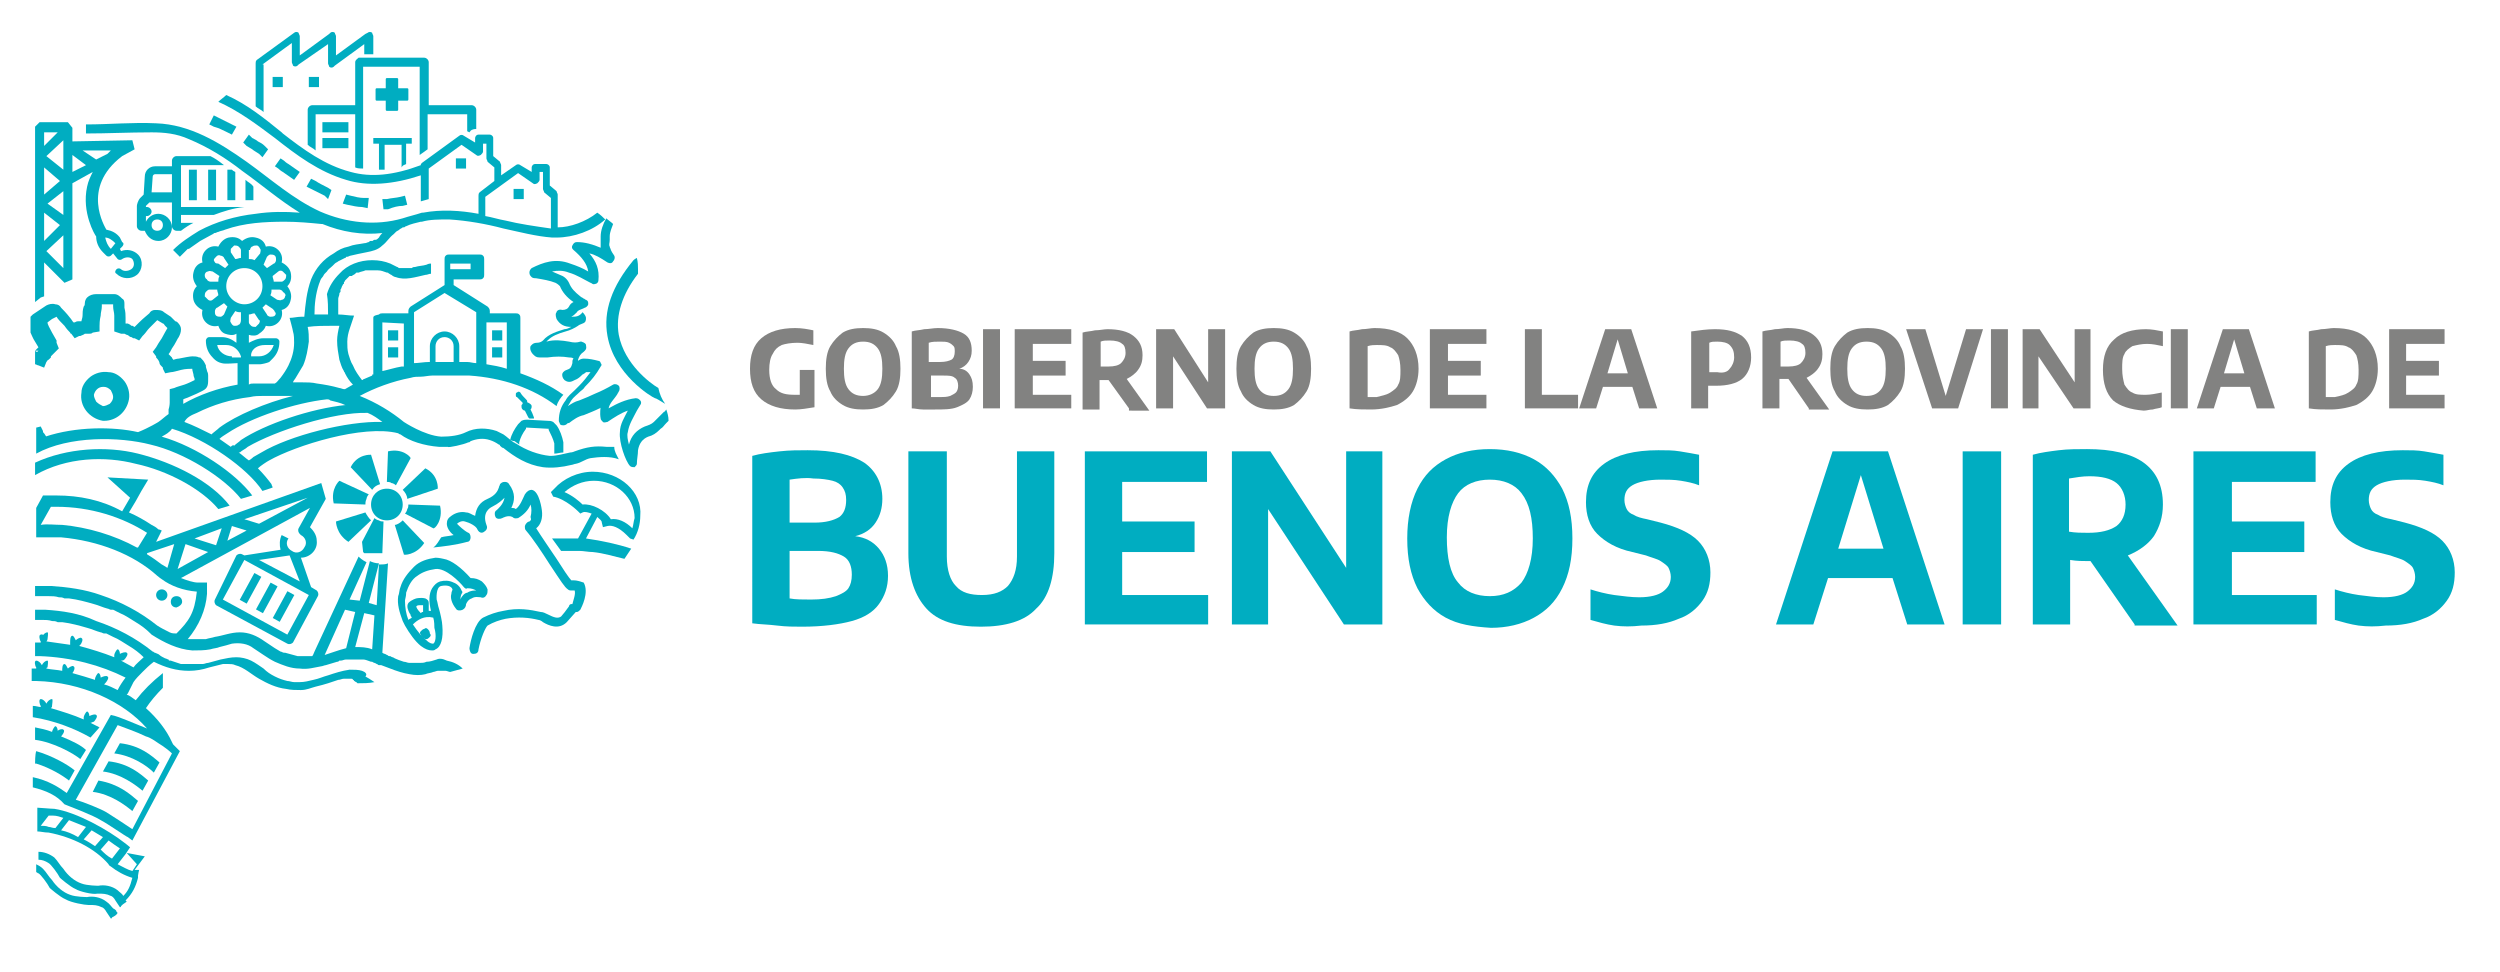 <?xml version="1.0" encoding="utf-8"?>
<!-- Generator: Adobe Illustrator 25.0.0, SVG Export Plug-In . SVG Version: 6.00 Build 0)  -->
<svg version="1.1" id="Capa_1" xmlns="http://www.w3.org/2000/svg" xmlns:xlink="http://www.w3.org/1999/xlink" x="0px" y="0px"
	 viewBox="0 0 221 85.9" style="enable-background:new 0 0 221 85.9;" xml:space="preserve">
<style type="text/css">
	.st0{fill:#828281;}
	.st1{fill:#00ADC1;}
</style>
<g>
	<g>
		<path class="st0" d="M72,32.7v3.3c-0.6,0.1-1.2,0.2-1.7,0.2c-1.3,0-2.3-0.3-3-0.9c-0.7-0.6-1-1.5-1-2.7c0-1.2,0.3-2.1,1-2.7
			c0.7-0.6,1.7-0.9,3-0.9c0.6,0,1.1,0.1,1.6,0.2v1.3c-0.5-0.1-1-0.2-1.4-0.2c-0.6,0-1.1,0.1-1.4,0.2c-0.4,0.2-0.6,0.4-0.8,0.8
			c-0.2,0.3-0.3,0.8-0.3,1.4c0,0.8,0.2,1.4,0.6,1.7c0.4,0.4,0.9,0.5,1.7,0.5c0.1,0,0.2,0,0.4,0v-2.2H72z"/>
		<path class="st0" d="M74.5,35.8c-0.5-0.3-0.9-0.7-1.1-1.2c-0.3-0.5-0.4-1.2-0.4-2c0-0.8,0.1-1.5,0.4-2c0.3-0.5,0.7-0.9,1.1-1.2
			c0.5-0.3,1.1-0.4,1.8-0.4c0.7,0,1.3,0.1,1.8,0.4c0.5,0.3,0.9,0.7,1.1,1.2c0.3,0.5,0.4,1.2,0.4,2c0,0.8-0.1,1.5-0.4,2
			c-0.3,0.5-0.7,0.9-1.1,1.2c-0.5,0.3-1.1,0.4-1.8,0.4C75.6,36.2,75,36.1,74.5,35.8 M77.6,34.4c0.3-0.4,0.4-1,0.4-1.8
			c0-0.8-0.1-1.4-0.4-1.8c-0.3-0.4-0.7-0.6-1.3-0.6c-0.6,0-1,0.2-1.3,0.6c-0.3,0.4-0.4,1-0.4,1.8c0,0.8,0.1,1.4,0.4,1.8
			c0.3,0.4,0.7,0.6,1.3,0.6C76.8,35,77.3,34.8,77.6,34.4"/>
		<path class="st0" d="M85.7,33.1c0.2,0.3,0.3,0.6,0.3,1.1c0,0.4-0.1,0.8-0.3,1.1c-0.2,0.3-0.6,0.5-1.1,0.7c-0.5,0.2-1.2,0.2-2,0.2
			c-0.3,0-0.6,0-1,0c-0.4,0-0.7-0.1-1-0.1v-6.8c0.3-0.1,0.7-0.1,1.1-0.2c0.4,0,0.8-0.1,1.2-0.1c1,0,1.8,0.2,2.3,0.5
			c0.5,0.3,0.7,0.8,0.7,1.5c0,0.4-0.1,0.7-0.3,1c-0.2,0.3-0.5,0.5-0.8,0.6C85.2,32.6,85.5,32.8,85.7,33.1 M82.1,30.3V32h1
			c0.5,0,0.8-0.1,1-0.2c0.2-0.1,0.3-0.4,0.3-0.7c0-0.2,0-0.4-0.1-0.5c-0.1-0.1-0.2-0.2-0.4-0.3c-0.2-0.1-0.5-0.1-0.8-0.1
			C82.7,30.2,82.4,30.2,82.1,30.3 M84,35c0.2-0.1,0.4-0.2,0.5-0.3c0.1-0.1,0.2-0.3,0.2-0.6c0-0.3-0.1-0.6-0.3-0.7
			c-0.2-0.2-0.6-0.2-1-0.2h-1.1v1.9c0.2,0,0.5,0,0.9,0C83.4,35.1,83.7,35.1,84,35"/>
		<rect x="86.9" y="29.1" class="st0" width="1.5" height="7"/>
		<polygon class="st0" points="91.3,34.9 94.7,34.9 94.7,36.1 89.7,36.1 89.7,29.1 94.7,29.1 94.7,30.4 91.3,30.4 91.3,31.9 
			94.2,31.9 94.2,33.2 91.3,33.2 		"/>
		<path class="st0" d="M99.8,36.1L98,33.6h-0.1c-0.2,0-0.5,0-0.7,0v2.6h-1.5v-6.8c0.3-0.1,0.7-0.1,1.1-0.2c0.4,0,0.8-0.1,1.1-0.1
			c1,0,1.8,0.2,2.3,0.6c0.5,0.4,0.8,0.9,0.8,1.7c0,0.5-0.1,0.9-0.4,1.3c-0.2,0.3-0.6,0.6-1,0.8l2,2.8H99.8z M97.2,32.4
			c0.3,0,0.5,0,0.8,0c0.5,0,0.9-0.1,1.1-0.3c0.2-0.2,0.4-0.5,0.4-0.9c0-0.4-0.1-0.7-0.3-0.8c-0.2-0.2-0.6-0.3-1.1-0.3
			c-0.3,0-0.6,0-0.8,0.1V32.4z"/>
		<polygon class="st0" points="106.8,29.1 108.3,29.1 108.3,36.1 106.7,36.1 103.7,31.5 103.7,36.1 102.2,36.1 102.2,29.1 
			103.8,29.1 106.8,33.8 		"/>
		<path class="st0" d="M110.8,35.8c-0.5-0.3-0.9-0.7-1.1-1.2c-0.3-0.5-0.4-1.2-0.4-2c0-0.8,0.1-1.5,0.4-2c0.3-0.5,0.7-0.9,1.1-1.2
			c0.5-0.3,1.1-0.4,1.8-0.4c0.7,0,1.3,0.1,1.8,0.4c0.5,0.3,0.9,0.7,1.1,1.2c0.3,0.5,0.4,1.2,0.4,2c0,0.8-0.1,1.5-0.4,2
			c-0.3,0.5-0.7,0.9-1.1,1.2c-0.5,0.3-1.1,0.4-1.8,0.4C111.9,36.2,111.3,36.1,110.8,35.8 M113.9,34.4c0.3-0.4,0.4-1,0.4-1.8
			c0-0.8-0.1-1.4-0.4-1.8c-0.3-0.4-0.7-0.6-1.3-0.6c-0.6,0-1,0.2-1.3,0.6c-0.3,0.4-0.4,1-0.4,1.8c0,0.8,0.1,1.4,0.4,1.8
			c0.3,0.4,0.7,0.6,1.3,0.6C113.2,35,113.6,34.8,113.9,34.4"/>
		<path class="st0" d="M119.3,36.1v-6.8c0.3-0.1,0.7-0.1,1.1-0.2c0.4,0,0.8-0.1,1.1-0.1c1.3,0,2.3,0.3,2.9,0.9c0.6,0.6,1,1.5,1,2.7
			c0,0.8-0.2,1.5-0.5,2c-0.3,0.5-0.8,0.9-1.4,1.2c-0.6,0.2-1.4,0.4-2.3,0.4C120.6,36.2,119.9,36.2,119.3,36.1 M122.9,34.7
			c0.3-0.2,0.6-0.4,0.7-0.7c0.2-0.3,0.2-0.8,0.2-1.3c0-0.6-0.1-1-0.2-1.3c-0.2-0.3-0.4-0.6-0.7-0.7c-0.3-0.2-0.7-0.2-1.2-0.2
			c-0.2,0-0.5,0-0.8,0.1v4.5c0.2,0,0.5,0,0.8,0C122.1,35,122.6,34.9,122.9,34.7"/>
		<polygon class="st0" points="128,34.9 131.4,34.9 131.4,36.1 126.4,36.1 126.4,29.1 131.4,29.1 131.4,30.4 128,30.4 128,31.9 
			130.9,31.9 130.9,33.2 128,33.2 		"/>
		<polygon class="st0" points="134.8,36.1 134.8,29.1 136.3,29.1 136.3,34.9 139.5,34.9 139.5,36.1 		"/>
		<path class="st0" d="M144.9,36.1l-0.6-1.9h-2.6l-0.6,1.9h-1.5l2.3-7h2.3l2.3,7H144.9z M142.1,33h1.8l-0.9-3L142.1,33z"/>
		<path class="st0" d="M149.5,29.3c0.7-0.1,1.4-0.2,2.1-0.2c1.1,0,1.8,0.2,2.4,0.6c0.5,0.4,0.8,1,0.8,1.9c0,0.8-0.3,1.5-0.8,1.9
			c-0.5,0.4-1.3,0.6-2.3,0.6c-0.1,0-0.4,0-0.7,0v2h-1.5V29.3z M152.9,32.6c0.2-0.2,0.4-0.6,0.4-1c0-0.5-0.1-0.8-0.4-1.1
			c-0.2-0.2-0.6-0.3-1.1-0.3c-0.3,0-0.5,0-0.7,0.1v2.6c0.2,0,0.5,0,0.7,0C152.3,33,152.7,32.9,152.9,32.6"/>
		<path class="st0" d="M159.9,36.1l-1.8-2.6H158c-0.2,0-0.5,0-0.7,0v2.6h-1.5v-6.8c0.3-0.1,0.7-0.1,1.1-0.2c0.4,0,0.8-0.1,1.1-0.1
			c1,0,1.8,0.2,2.3,0.6c0.5,0.4,0.8,0.9,0.8,1.7c0,0.5-0.1,0.9-0.4,1.3c-0.2,0.3-0.6,0.6-1,0.8l2,2.8H159.9z M157.3,32.4
			c0.3,0,0.5,0,0.8,0c0.5,0,0.9-0.1,1.1-0.3c0.2-0.2,0.4-0.5,0.4-0.9c0-0.4-0.1-0.7-0.3-0.8c-0.2-0.2-0.6-0.3-1.1-0.3
			c-0.3,0-0.6,0-0.8,0.1V32.4z"/>
		<path class="st0" d="M163.3,35.8c-0.5-0.3-0.9-0.7-1.1-1.2c-0.3-0.5-0.4-1.2-0.4-2c0-0.8,0.1-1.5,0.4-2c0.3-0.5,0.7-0.9,1.1-1.2
			c0.5-0.3,1.1-0.4,1.8-0.4c0.7,0,1.3,0.1,1.8,0.4c0.5,0.3,0.9,0.7,1.1,1.2c0.3,0.5,0.4,1.2,0.4,2c0,0.8-0.1,1.5-0.4,2
			c-0.3,0.5-0.7,0.9-1.1,1.2c-0.5,0.3-1.1,0.4-1.8,0.4C164.4,36.2,163.8,36.1,163.3,35.8 M166.3,34.4c0.3-0.4,0.4-1,0.4-1.8
			c0-0.8-0.1-1.4-0.4-1.8c-0.3-0.4-0.7-0.6-1.3-0.6c-0.6,0-1,0.2-1.3,0.6c-0.3,0.4-0.4,1-0.4,1.8c0,0.8,0.1,1.4,0.4,1.8
			c0.3,0.4,0.7,0.6,1.3,0.6C165.6,35,166,34.8,166.3,34.4"/>
		<polygon class="st0" points="173.8,29.1 175.3,29.1 173.1,36.1 170.8,36.1 168.5,29.1 170.2,29.1 172,35 		"/>
		<rect x="176" y="29.1" class="st0" width="1.5" height="7"/>
		<polygon class="st0" points="183.4,29.1 184.8,29.1 184.8,36.1 183.3,36.1 180.2,31.5 180.2,36.1 178.8,36.1 178.8,29.1 
			180.3,29.1 183.4,33.8 		"/>
		<path class="st0" d="M186.8,35.4c-0.6-0.6-0.9-1.5-0.9-2.7c0-1.2,0.3-2.1,1-2.7c0.6-0.6,1.6-0.9,2.8-0.9c0.5,0,1,0.1,1.5,0.2v1.3
			c-0.5-0.1-0.9-0.2-1.4-0.2c-0.5,0-0.9,0.1-1.3,0.2c-0.3,0.2-0.6,0.4-0.7,0.7c-0.2,0.3-0.2,0.8-0.2,1.3c0,0.6,0.1,1,0.2,1.4
			c0.2,0.3,0.4,0.6,0.7,0.7c0.3,0.2,0.7,0.2,1.2,0.2c0.4,0,0.9-0.1,1.4-0.2V36c-0.2,0.1-0.5,0.1-0.8,0.2c-0.3,0-0.5,0.1-0.8,0.1
			C188.3,36.2,187.4,35.9,186.8,35.4"/>
		<rect x="191.9" y="29.1" class="st0" width="1.5" height="7"/>
		<path class="st0" d="M199.5,36.1l-0.6-1.9h-2.6l-0.6,1.9h-1.5l2.3-7h2.3l2.3,7H199.5z M196.6,33h1.8l-0.9-3L196.6,33z"/>
		<path class="st0" d="M204.1,36.1v-6.8c0.3-0.1,0.7-0.1,1.1-0.2c0.4,0,0.8-0.1,1.1-0.1c1.3,0,2.3,0.3,2.9,0.9c0.6,0.6,1,1.5,1,2.7
			c0,0.8-0.2,1.5-0.5,2c-0.3,0.5-0.8,0.9-1.4,1.2c-0.6,0.2-1.4,0.4-2.3,0.4C205.3,36.2,204.7,36.2,204.1,36.1 M207.6,34.7
			c0.3-0.2,0.6-0.4,0.7-0.7c0.2-0.3,0.2-0.8,0.2-1.3c0-0.6-0.1-1-0.2-1.3c-0.2-0.3-0.4-0.6-0.7-0.7c-0.3-0.2-0.7-0.2-1.2-0.2
			c-0.2,0-0.5,0-0.8,0.1v4.5c0.2,0,0.5,0,0.8,0C206.9,35,207.3,34.9,207.6,34.7"/>
		<polygon class="st0" points="212.7,34.9 216.1,34.9 216.1,36.1 211.2,36.1 211.2,29.1 216.1,29.1 216.1,30.4 212.7,30.4 
			212.7,31.9 215.6,31.9 215.6,33.2 212.7,33.2 		"/>
		<path class="st1" d="M77.7,48.5c0.5,0.6,0.8,1.4,0.8,2.4c0,1-0.3,1.8-0.8,2.5c-0.5,0.7-1.3,1.2-2.4,1.5c-1.1,0.3-2.6,0.5-4.4,0.5
			c-0.7,0-1.4,0-2.2-0.1c-0.8-0.1-1.5-0.1-2.2-0.2V40.3c0.7-0.2,1.5-0.3,2.4-0.4c0.9-0.1,1.7-0.1,2.5-0.1c2.3,0,3.9,0.4,5,1.1
			c1,0.7,1.6,1.8,1.6,3.2c0,0.8-0.2,1.5-0.6,2.1c-0.4,0.6-1,1-1.8,1.2C76.5,47.5,77.2,47.9,77.7,48.5 M69.8,42.4v3.8H72
			c1,0,1.7-0.2,2.2-0.5c0.4-0.3,0.6-0.8,0.6-1.5c0-0.5-0.1-0.8-0.3-1.1c-0.2-0.3-0.5-0.5-0.9-0.6c-0.4-0.1-1-0.2-1.7-0.2
			C71.2,42.2,70.5,42.3,69.8,42.4 M73.9,52.7c0.5-0.2,0.9-0.4,1.1-0.7c0.2-0.3,0.3-0.7,0.3-1.2c0-0.7-0.2-1.3-0.7-1.6
			c-0.5-0.3-1.2-0.5-2.3-0.5h-2.5v4.2c0.5,0.1,1.2,0.1,1.9,0.1C72.6,53,73.3,52.9,73.9,52.7"/>
		<path class="st1" d="M81.9,53.8c-1-1.1-1.6-2.7-1.6-4.9v-9h3.4v9.3c0,1.2,0.3,2.1,0.8,2.6c0.5,0.6,1.3,0.8,2.3,0.8
			c1.1,0,1.8-0.3,2.3-0.8c0.5-0.6,0.8-1.4,0.8-2.6v-9.3h3.3v9c0,2.2-0.5,3.9-1.6,4.9c-1,1.1-2.7,1.6-4.9,1.6
			C84.5,55.4,82.9,54.9,81.9,53.8"/>
		<polygon class="st1" points="99.2,52.6 106.8,52.6 106.8,55.2 95.9,55.2 95.9,39.9 106.7,39.9 106.7,42.6 99.2,42.6 99.2,46.1 
			105.6,46.1 105.6,48.8 99.2,48.8 		"/>
		<polygon class="st1" points="119,39.9 122.2,39.9 122.2,55.2 118.8,55.2 112.1,45 112.1,55.2 108.9,55.2 108.9,39.9 112.3,39.9 
			119,50.2 		"/>
		<path class="st1" d="M127.8,54.6c-1.1-0.6-1.9-1.5-2.5-2.6c-0.6-1.2-0.9-2.6-0.9-4.4c0-1.7,0.3-3.2,0.9-4.4c0.6-1.2,1.4-2,2.5-2.6
			c1.1-0.6,2.4-0.9,3.9-0.9c1.5,0,2.8,0.3,3.9,0.9c1.1,0.6,1.9,1.5,2.5,2.6c0.6,1.2,0.9,2.6,0.9,4.4s-0.3,3.2-0.9,4.4
			c-0.6,1.2-1.4,2-2.5,2.6c-1.1,0.6-2.4,0.9-3.8,0.9C130.2,55.4,128.9,55.2,127.8,54.6 M134.5,51.5c0.6-0.8,1-2.1,1-3.9
			c0-1.8-0.3-3.1-1-4c-0.6-0.8-1.6-1.2-2.8-1.2c-1.2,0-2.2,0.4-2.8,1.2c-0.6,0.8-1,2.1-1,3.9c0,1.8,0.3,3.2,1,4
			c0.6,0.8,1.6,1.2,2.8,1.2C132.9,52.7,133.8,52.3,134.5,51.5"/>
		<path class="st1" d="M142.7,55.3c-0.7-0.1-1.4-0.3-2.1-0.5v-2.7c0.6,0.2,1.4,0.4,2.1,0.5c0.8,0.1,1.5,0.2,2.2,0.2
			c1,0,1.7-0.2,2.1-0.5c0.4-0.3,0.7-0.7,0.7-1.3c0-0.3-0.1-0.6-0.2-0.8c-0.1-0.2-0.4-0.4-0.7-0.6c-0.3-0.2-0.8-0.3-1.3-0.5l-1.2-0.3
			c-1.4-0.3-2.4-0.9-3.1-1.6c-0.7-0.7-1-1.7-1-2.8c0-1.5,0.5-2.6,1.6-3.4c1.1-0.8,2.7-1.2,4.8-1.2c0.7,0,1.3,0,1.9,0.1
			c0.6,0.1,1.2,0.2,1.7,0.3v2.7c-0.5-0.2-1-0.3-1.6-0.4c-0.6-0.1-1.2-0.1-1.8-0.1c-1.1,0-2,0.2-2.5,0.5c-0.5,0.3-0.7,0.7-0.7,1.3
			c0,0.3,0.1,0.6,0.2,0.8c0.1,0.2,0.3,0.4,0.6,0.5c0.3,0.2,0.7,0.3,1.2,0.4l1.2,0.3c1.5,0.4,2.6,0.9,3.3,1.6
			c0.7,0.7,1.1,1.7,1.1,2.8c0,1-0.2,1.8-0.7,2.5c-0.5,0.7-1.2,1.3-2.1,1.6c-0.9,0.4-2,0.6-3.3,0.6C144.2,55.4,143.5,55.4,142.7,55.3
			"/>
		<path class="st1" d="M168.6,55.2l-1.3-4.1h-5.7l-1.3,4.1h-3.3l5-15.3h4.9l5,15.3H168.6z M162.5,48.5h4l-2-6.5L162.5,48.5z"/>
		<rect x="173.5" y="39.9" class="st1" width="3.4" height="15.3"/>
		<path class="st1" d="M188.7,55.2l-3.9-5.6h-0.2c-0.5,0-1,0-1.6-0.1v5.7h-3.3v-15c0.7-0.2,1.5-0.3,2.3-0.4c0.8-0.1,1.7-0.1,2.5-0.1
			c2.2,0,3.9,0.4,5,1.2c1.1,0.8,1.7,2,1.7,3.7c0,1.1-0.3,2-0.8,2.8c-0.5,0.7-1.3,1.3-2.3,1.7l4.4,6.2H188.7z M182.9,47
			c0.6,0.1,1.1,0.1,1.7,0.1c1.1,0,1.9-0.2,2.5-0.6c0.5-0.4,0.8-1,0.8-1.9c0-0.8-0.3-1.5-0.8-1.9c-0.5-0.4-1.3-0.6-2.4-0.6
			c-0.6,0-1.2,0.1-1.8,0.2V47z"/>
		<polygon class="st1" points="197.3,52.6 204.8,52.6 204.8,55.2 193.9,55.2 193.9,39.9 204.7,39.9 204.7,42.6 197.3,42.6 
			197.3,46.1 203.7,46.1 203.7,48.8 197.3,48.8 		"/>
		<path class="st1" d="M208.5,55.3c-0.7-0.1-1.4-0.3-2.1-0.5v-2.7c0.6,0.2,1.4,0.4,2.1,0.5c0.8,0.1,1.5,0.2,2.2,0.2
			c1,0,1.7-0.2,2.1-0.5c0.4-0.3,0.7-0.7,0.7-1.3c0-0.3-0.1-0.6-0.2-0.8c-0.1-0.2-0.4-0.4-0.7-0.6c-0.3-0.2-0.8-0.3-1.3-0.5l-1.2-0.3
			c-1.4-0.3-2.4-0.9-3.1-1.6c-0.7-0.7-1-1.7-1-2.8c0-1.5,0.5-2.6,1.6-3.4c1.1-0.8,2.7-1.2,4.8-1.2c0.7,0,1.3,0,1.9,0.1
			c0.6,0.1,1.2,0.2,1.7,0.3v2.7c-0.5-0.2-1-0.3-1.6-0.4c-0.6-0.1-1.2-0.1-1.8-0.1c-1.1,0-2,0.2-2.5,0.5c-0.5,0.3-0.7,0.7-0.7,1.3
			c0,0.3,0.1,0.6,0.2,0.8c0.1,0.2,0.3,0.4,0.6,0.5c0.3,0.2,0.7,0.3,1.2,0.4l1.2,0.3c1.5,0.4,2.6,0.9,3.3,1.6
			c0.7,0.7,1.1,1.7,1.1,2.8c0,1-0.2,1.8-0.7,2.5c-0.5,0.7-1.2,1.3-2.1,1.6c-0.9,0.4-2,0.6-3.3,0.6C210,55.4,209.3,55.4,208.5,55.3"
			/>
	</g>
	<g>
		<g>
			<rect x="16.7" y="15" class="st1" width="0.7" height="2.7"/>
			<rect x="18.4" y="15" class="st1" width="0.7" height="2.7"/>
			<path class="st1" d="M18.6,13.8h-3c-0.2,0-0.4,0.2-0.4,0.4v0.5h-1.5c-0.5,0-0.9,0.4-0.9,0.9l-0.1,1.6l-0.3,0.3
				c-0.2,0.2-0.3,0.6-0.3,0.7V20c0,0.2,0.2,0.4,0.4,0.4h0.3c0.2,0.5,0.6,0.9,1.2,0.9c0.7,0,1.2-0.6,1.2-1.2c0-0.7-0.6-1.2-1.2-1.2
				c-0.5,0-0.9,0.3-1.1,0.7v-0.5H13c0.2,0,0.4-0.2,0.4-0.4c0-0.2-0.2-0.4-0.4-0.4h-0.1c0,0,0-0.1,0-0.1l0.3-0.3h2V20
				c0,0.2,0.2,0.4,0.4,0.4H16c0.4-0.3,0.7-0.5,1.1-0.7c0,0,0,0,0,0H16v-0.7h2.9c0.8-0.3,1.7-0.6,2.7-0.7H16v-3.7h3.8
				C19.3,14.2,19,14,18.6,13.8z M13.9,19.4c0.3,0,0.5,0.2,0.5,0.5s-0.2,0.5-0.5,0.5c-0.3,0-0.5-0.2-0.5-0.5S13.6,19.4,13.9,19.4z
				 M15.2,17l-1.8,0l0.1-1.4l0,0c0-0.1,0.1-0.2,0.2-0.2h1.5V17z"/>
			<path class="st1" d="M20.5,15l-0.4,0l0,2.7l0.7,0l0-2.5C20.6,15.1,20.6,15.1,20.5,15z"/>
			<path class="st1" d="M21.7,15.9l0,1.8l0.7,0l0-1.2C22.2,16.2,21.9,16.1,21.7,15.9z"/>
			<path class="st1" d="M3.9,26.2v-3L5.7,25l0.7-0.3v-8.5l1.8-1c-0.2,0.4-0.4,0.8-0.5,1.3c-0.5,2.3,0.7,4.3,0.8,4.4l0,0
				c0,0.5,0.2,1,0.6,1.4l0.3,0.3c0.1,0.1,0.3,0.1,0.4,0l0.2-0.2l0.4,0.5c0.1,0.1,0.3,0.1,0.4,0c0.3-0.2,0.7-0.2,0.9,0
				c0.2,0.3,0.2,0.7-0.1,0.9c-0.3,0.2-0.7,0.2-0.9,0c-0.1-0.1-0.3-0.1-0.4,0c-0.1,0.1-0.2,0.3,0,0.4c0.5,0.5,1.3,0.5,1.8,0.1
				s0.6-1.3,0.1-1.8c-0.4-0.4-1-0.5-1.5-0.3L10.6,22l0.2-0.2c0.1-0.1,0.2-0.3,0-0.4L10.6,21c-0.3-0.4-0.7-0.6-1.2-0.7l0,0
				c-0.1-0.2-2.3-3.7,1.4-6.5l1.1-0.6l-0.2-0.8l-5.3,0.1v-1.2L6,10.8H3.5l-0.4,0.4v15.5l0.5-0.4L3.9,26.2z M10.2,21.5L10.2,21.5
				l-0.4,0.5l0,0c-0.3-0.3-0.4-0.6-0.5-1C9.6,21,9.9,21.2,10.2,21.5z M9.8,13.3c-0.1,0.1-0.2,0.2-0.3,0.3l-1,0.5l-1.2-0.8L9.8,13.3z
				 M6.4,13.7l1.2,0.9l-1.2,0.6V13.7z M5.6,23.7l-1.5-1.5l1.5-1.4V23.7z M5.6,19l-1.4-1l1.4-1.1V19z M5.6,12.9v2.1l-1.5-1.2l1.5-1.4
				V12.9z M3.9,11.7h1.2l-1.2,1.2V11.7z M3.9,14.8l1.4,1.2l-1.4,1.2V14.8z M3.9,18.8l1.4,1.1l-1.4,1.4V18.8z"/>
			<path class="st1" d="M9.2,37.2c1.1,0,2-0.8,2.2-1.9v0c0.1-0.6-0.1-1.2-0.4-1.6c-0.4-0.5-0.9-0.8-1.4-0.8
				c-0.6-0.1-1.2,0.1-1.6,0.4c-0.5,0.4-0.8,0.9-0.8,1.4c-0.2,1.2,0.7,2.3,1.9,2.5C9,37.2,9.1,37.2,9.2,37.2z M8.5,35.5
				c-0.1-0.2-0.2-0.4-0.2-0.6c0.1-0.4,0.4-0.7,0.8-0.7c0,0,0.1,0,0.1,0c0.2,0,0.4,0.1,0.6,0.3c0.1,0.2,0.2,0.4,0.2,0.6
				c0,0.2-0.1,0.4-0.3,0.6c-0.2,0.1-0.4,0.2-0.6,0.2l0,0C8.9,35.8,8.7,35.7,8.5,35.5z"/>
			<path class="st1" d="M58.9,36.2c-0.1,0.1-0.1,0.2-0.2,0.2c-0.2,0.2-0.6,0.6-0.8,0.8l-0.1,0.1c-0.2,0.2-0.5,0.3-0.8,0.4
				c-0.7,0.3-1.2,0.8-1.4,1.6c-0.1-0.4-0.2-0.8-0.1-1.1c0.1-0.7,0.5-1.3,0.8-1.9c0.1-0.2,0.2-0.3,0.3-0.5c0.1-0.1,0.1-0.3,0-0.4
				c-0.1-0.1-0.2-0.2-0.4-0.2c-0.9,0.1-1.7,0.5-2.4,0.9c0.1-0.5,0.5-0.8,0.8-1.3c0-0.1,0.1-0.1,0.1-0.2c0.1-0.1,0.1-0.4,0-0.5
				c-0.1-0.1-0.3-0.2-0.5-0.1c-0.5,0.3-1.1,0.6-1.6,0.8c-0.4,0.2-0.9,0.4-1.4,0.6c-0.4,0.1-0.7,0.3-1,0.5c0.1-0.2,0.2-0.3,0.3-0.5
				c0.2-0.3,0.5-0.5,0.8-0.8c0.1-0.1,0.3-0.2,0.4-0.4c0.6-0.6,1-1.1,1.4-1.8c0.1-0.1,0.1-0.2,0-0.3c0-0.1-0.1-0.2-0.2-0.2
				c-0.4-0.1-0.8-0.2-1.3-0.2c-0.2,0-0.4,0.1-0.5,0.2l0,0c0,0,0,0,0,0c0,0,0-0.1,0-0.1c0.1-0.3,0.2-0.5,0.5-0.7c0,0,0,0,0.1-0.1
				c0.2-0.2,0.1-0.4,0.1-0.5s-0.1-0.2-0.4-0.3c0,0-0.1,0-0.1,0c-0.3,0.1-0.6,0.1-1,0c-0.6-0.1-1.3-0.2-2,0c0,0,0.1-0.1,0.1-0.1
				c0.4-0.4,0.9-0.6,1.6-0.8c0.4-0.1,0.8-0.3,1.1-0.5c0.1-0.1,0.2-0.1,0.4-0.2c0.3-0.1,0.3-0.3,0.3-0.5c0-0.1-0.1-0.3-0.3-0.5
				C51.2,28,50.9,28,50.5,28c0.2-0.1,0.3-0.2,0.5-0.4c0.1-0.2,0.3-0.2,0.7-0.4l0,0c0.1,0,0.3-0.2,0.3-0.3c0-0.2,0-0.3-0.2-0.4
				c-0.1,0-0.1-0.1-0.2-0.1c-0.1-0.1-0.2-0.1-0.3-0.2c-0.5-0.4-0.8-0.7-1-1.2c-0.2-0.4-0.5-0.6-0.8-0.7c-0.2-0.1-0.5-0.2-0.7-0.3
				c0.5-0.1,1-0.1,1.5,0.1c0.7,0.2,1.3,0.6,1.9,0.9l0,0c0.1,0,0.2,0.2,0.4,0.1c0.2,0,0.3-0.2,0.3-0.3c0.1-1-0.2-1.7-0.8-2.4
				c0.5,0.1,1,0.4,1.6,0.8c0.2,0.1,0.4,0.1,0.5-0.1c0.1-0.1,0.2-0.3,0.1-0.5c-0.2-0.3-0.2-0.3-0.3-0.5c0-0.1-0.1-0.2-0.1-0.3
				c-0.1-0.2,0-0.3,0-0.6c0-0.1,0-0.2,0-0.3c0-0.4,0.2-0.8,0.3-1.1c-0.2-0.2-0.4-0.3-0.6-0.5c-0.3,0.5-0.5,1.1-0.5,1.6
				c0,0.1,0,0.2,0,0.3c0,0.2,0,0.4,0,0.7c-0.7-0.3-1.4-0.5-2.1-0.5c-0.2,0-0.3,0.1-0.4,0.3c-0.1,0.2,0,0.3,0.1,0.4
				c0.7,0.6,1.2,1.2,1.3,1.9c-0.5-0.3-1-0.5-1.6-0.7c-1.3-0.5-2.4-0.1-3.4,0.4c-0.1,0.1-0.2,0.2-0.2,0.4c0,0.2,0.1,0.3,0.2,0.4
				c0.1,0.1,0.3,0.1,0.4,0.1c0.6,0.1,1.2,0.2,1.7,0.4c0.2,0.1,0.3,0.2,0.4,0.3c0.2,0.5,0.6,1,1.2,1.4c-0.2,0.1-0.3,0.2-0.4,0.4
				c-0.1,0.2-0.3,0.3-0.6,0.3c-0.3-0.1-0.5,0.1-0.5,0.2c-0.1,0.1-0.1,0.3,0,0.6l0,0c0.3,0.5,0.7,0.7,1.3,0.7
				c-0.2,0.1-0.4,0.2-0.6,0.2c-0.6,0.2-1.4,0.4-1.9,1c-0.1,0.1-0.3,0.2-0.5,0.2c0,0,0,0,0,0c-0.4,0-0.5,0.2-0.6,0.3
				c-0.1,0.3,0.1,0.6,0.2,0.7c0.2,0.2,0.3,0.3,0.6,0.3c0.2,0,0.5,0,0.7,0c0.7-0.1,1.3-0.1,1.9,0c0.1,0,0.3,0,0.4,0.1
				c-0.1,0.1-0.1,0.2-0.1,0.4c-0.1,0.4-0.2,0.5-0.5,0.6c-0.3,0.1-0.4,0.3-0.4,0.4c0,0.1,0,0.3,0.2,0.5c0.4,0.3,0.7,0.1,0.9,0
				c0.3-0.1,0.5-0.3,0.7-0.5c0.1,0,0.1-0.1,0.2-0.1l0,0c0,0,0.1-0.1,0.1-0.1c0.2,0,0.3,0,0.4,0c-0.3,0.4-0.6,0.8-1,1.2
				c-0.1,0.1-0.2,0.2-0.4,0.4c-0.3,0.3-0.6,0.5-0.8,0.9c-0.4,0.5-0.6,1.1-0.6,1.8c0,0.1,0.1,0.2,0.1,0.3c0.1,0.1,0.2,0.1,0.3,0.1
				c0.2,0,0.3-0.1,0.4-0.2l0.1,0c0.4-0.3,0.8-0.6,1.3-0.7c0.5-0.2,1-0.4,1.4-0.6c0,0,0.1,0,0.1-0.1C53.1,36,53,36.5,53.1,37
				c0,0.1,0.1,0.2,0.2,0.3c0.1,0.1,0.3,0,0.4,0c0.6-0.4,1.2-0.8,1.8-1c-0.3,0.6-0.7,1.2-0.7,1.9c-0.1,0.9,0.5,2.6,0.9,3
				c0.1,0.1,0.3,0.1,0.4,0.1c0.1-0.1,0.2-0.2,0.2-0.3c0-0.4,0.1-0.8,0.1-1.2c0.1-0.6,0.4-1,0.9-1.2c0.4-0.1,0.7-0.3,1-0.6l0.1-0.1
				c0.2-0.1,0.3-0.3,0.5-0.5c0.1-0.1,0.2-0.2,0.2-0.2C59.1,36.8,59,36.5,58.9,36.2z"/>
			<rect x="24.1" y="6.8" class="st1" width="0.9" height="0.9"/>
			<rect x="27.3" y="6.8" class="st1" width="0.9" height="0.9"/>
			<path class="st1" d="M23.2,5.7l2.6-1.9v1.7c0,0.1,0.1,0.2,0.1,0.3l0,0l0,0c0.1,0.1,0.3,0.1,0.4,0l0.1-0.1v0L29,3.9l0,0v1.3v0.4
				c0,0.1,0.1,0.2,0.1,0.3l0,0l0,0c0.1,0.1,0.3,0.1,0.4,0l0.1-0.1v0l2.6-1.9v0.9H33V3.2c0-0.1-0.1-0.2-0.1-0.3l0,0l0,0
				c-0.1-0.1-0.3-0.1-0.4,0L32.3,3v0l-2.6,1.9V3.5V3.2c0-0.1-0.1-0.2-0.1-0.3l0,0l0,0c-0.1-0.1-0.3-0.1-0.4,0L29.1,3v0l-2.6,1.9V3.5
				V3.2c0-0.1-0.1-0.2-0.1-0.3l0,0l0,0c-0.1-0.1-0.3-0.1-0.4,0l-3.3,2.4c-0.1,0.1-0.1,0.2-0.1,0.3v3.8c0.2,0.2,0.5,0.3,0.7,0.5V5.7z
				"/>
			<path class="st1" d="M20.1,11.7l0.4,0.2l0.4-0.7L20.5,11c-0.4-0.2-0.8-0.4-1.2-0.6l-0.4-0.2l-0.4,0.8l0.4,0.2
				C19.3,11.3,19.7,11.5,20.1,11.7z"/>
			<path class="st1" d="M35.6,18.2l0.4-0.1l-0.2-0.8l-0.4,0.1c-0.4,0.1-0.8,0.1-1.2,0.2l-0.4,0l0.1,0.9l0.4,0
				C34.8,18.3,35.2,18.2,35.6,18.2z"/>
			<path class="st1" d="M26,15.9l0.5-0.7l-1-0.7c0,0-0.2-0.1-0.4-0.3l-0.3-0.2l-0.5,0.7l0.3,0.2c0.2,0.2,0.4,0.3,0.4,0.3L26,15.9z"
				/>
			<path class="st1" d="M22.3,13.2c0.1,0.1,0.3,0.2,0.6,0.4l0.3,0.3l0.5-0.7l-0.3-0.3c-0.2-0.2-0.4-0.3-0.6-0.4
				c-0.1-0.1-0.3-0.2-0.5-0.3L22,11.9l-0.5,0.7l0.3,0.3C22,13,22.1,13.1,22.3,13.2z"/>
			<path class="st1" d="M32.5,18.4l0.1-0.9l-0.4,0c-0.4,0-0.8-0.1-1.2-0.2l-0.4-0.1L30.3,18l0.4,0.1c0.5,0.1,0.9,0.2,1.3,0.2
				L32.5,18.4z"/>
			<path class="st1" d="M29,17.6l0.3-0.8L29,16.6c-0.4-0.2-0.8-0.4-1.1-0.6l-0.4-0.2l-0.4,0.7l0.4,0.2c0.4,0.2,0.8,0.4,1.2,0.6
				L29,17.6z"/>
			<path class="st1" d="M53.7,29.7c0.6,3.4,3.9,5.4,4.2,5.5c0.1,0,0.4,0.2,0.9,0.5c-0.3-0.4-0.5-0.9-0.6-1.4c-0.7-0.4-3-2.1-3.5-4.7
				c-0.3-1.7,0.3-3.6,1.7-5.4c0-0.1,0-0.3,0-0.4c0-0.3,0-0.6-0.1-1C56.1,22.9,56,23,56,23c0,0,0,0,0,0
				C54.1,25.3,53.3,27.5,53.7,29.7z"/>
			<path class="st1" d="M50.7,51.3c-0.1,0-0.1,0-0.2,0c-0.2-0.2-0.8-1.1-1.3-1.9c-0.6-0.9-1.3-1.9-1.8-2.7c0.4-0.3,0.6-0.9,0.5-1.6
				c0,0-0.2-1.7-0.9-1.8c-0.2,0-0.4,0.1-0.6,0.4l0,0c-0.2,0.4-0.4,1-0.8,1.3c-0.1-0.1-0.3-0.1-0.4-0.1c0.3-0.6,0.4-1.3-0.2-2.1
				c0,0,0,0,0,0c-0.1-0.2-0.3-0.2-0.4-0.2c-0.2,0-0.3,0.1-0.4,0.2c0,0.1-0.1,0.2-0.1,0.3c-0.1,0.3-0.3,0.7-1,1
				c-0.7,0.3-1,0.8-1.1,1.5c-0.3-0.1-0.5-0.3-0.8-0.3c-0.4-0.1-0.9,0-1.3,0.3c-0.3,0.2-0.4,0.4-0.4,0.7c0,0.3,0.2,0.7,0.6,1
				c-0.4,0.1-0.8,0.1-1.1,0.2c-0.2,0.3-0.4,0.7-0.7,0.9c0.9-0.1,1.9-0.2,3-0.5c0.2,0,0.3-0.2,0.3-0.4c0-0.2-0.1-0.4-0.2-0.4
				c-0.4-0.2-0.8-0.6-1-0.8c0.1-0.1,0.4-0.3,0.7-0.2c0.4,0.1,1,0.4,1.1,0.7l0,0c0.2,0.4,0.5,0.3,0.6,0.2c0,0,0.4-0.2,0.2-0.6
				c-0.4-1.1,0.3-1.5,0.5-1.6c0.6-0.3,0.9-0.6,1.1-0.8c-0.1,0.6-0.6,1-0.7,1.1c-0.2,0.1-0.2,0.4-0.1,0.6c0.1,0.2,0.4,0.2,0.6,0.1
				c0,0,0.5-0.3,0.9-0.1c0.2,0.2,0.4,0.1,0.5,0.1c0.5-0.3,0.9-0.7,1.1-1.2c0.1,0.3,0.1,0.7,0,1.1C47,46,46.9,46,46.8,46.1
				c-0.1,0-0.3,0.1-0.4,0.4c0,0.2,0,0.3,0.1,0.4c0.6,0.7,1.4,1.9,2.1,3c1,1.5,1.3,2,1.6,2.2c0.1,0.1,0.2,0.1,0.4,0.1
				c0.1,0,0.1,0,0.2,0c0.1,0.3-0.1,0.8-0.2,1.2l-0.1,0c-0.1,0-0.2,0.1-0.2,0.2c-0.2,0.3-0.6,0.8-0.7,0.9c-0.3,0.2-0.6,0.1-1.2-0.2
				c-0.2-0.1-0.4-0.2-0.6-0.2c-0.9-0.2-2-0.4-3.3-0.1c-0.6,0.1-1.2,0.3-1.8,0.6c-0.7,0.4-1.1,2-1.2,2.7c0,0.2,0.1,0.5,0.3,0.5
				c0,0,0.1,0,0.1,0c0.2,0,0.4-0.1,0.4-0.4c0.2-1,0.6-1.9,0.8-2.1c0.5-0.3,1.1-0.5,1.6-0.6c1.1-0.2,2.1-0.1,2.9,0.1
				c0.1,0,0.3,0.1,0.4,0.2c0.5,0.3,1.4,0.7,2.1,0c0.2-0.2,0.6-0.7,0.8-0.9l0.1,0c0.1,0,0.2-0.1,0.3-0.2c0.1-0.2,0.8-1.5,0.3-2.4
				C51.3,51.4,51,51.3,50.7,51.3z"/>
			<path class="st1" d="M52.4,41.7c-1.3,0-2.6,0.6-3.4,1.5c0,0,0,0,0,0l0,0c-0.1,0.1-0.2,0.2-0.3,0.3l0.2,0.4
				c1.1,0.2,2.2,1.3,2.2,1.3l0.2,0.2l0.2-0.1c0.2-0.1,0.5,0,0.8,0.1l-1.2,2.2c-0.2,0-0.3,0-0.5,0c-0.1,0-0.2,0-0.3,0
				c-0.2,0-0.4,0-0.7,0c-0.3,0-0.5,0-0.8,0l0.8,1.1c0.4,0,1.1,0,1.5,0c0,0,0.1,0,0.1,0c0.4,0,0.8,0.1,1.2,0.1c1,0.1,1.9,0.4,2.8,0.6
				c0.2-0.3,0.4-0.6,0.6-0.9c-1.2-0.4-2.6-0.7-4-0.9l1-1.9c0.2,0.2,0.4,0.3,0.4,0.5l0.1,0.4l0.4-0.1c0.4-0.1,1,0.1,1.7,0.8
				c0,0,0,0,0,0l0,0c0.1,0.1,0.2,0.2,0.3,0.3l0.3,0.1c0.4-0.6,0.6-1.4,0.6-2.1C56.8,43.5,54.8,41.7,52.4,41.7z M55.9,46.7
				c-0.6-0.6-1.3-0.9-1.9-0.8c-0.5-0.8-1.7-1.4-2.5-1.3c-0.3-0.3-0.9-0.8-1.6-1.1c0.7-0.6,1.6-1,2.6-1c2,0,3.6,1.5,3.6,3.3
				C56,46.1,56,46.4,55.9,46.7z"/>
			<path class="st1" d="M41.7,52.9c0.3-0.2,0.6-0.1,0.8-0.1c0.2,0.1,0.4,0,0.5-0.2c0.1-0.1,0.1-0.3,0.1-0.5
				c-0.1-0.3-0.3-0.5-0.5-0.7c-0.3-0.2-0.6-0.3-1-0.3c-0.8-0.9-1.7-1.6-2.4-1.7c0,0-0.4-0.1-0.7-0.1c-0.7,0.1-1.4,0.3-1.9,0.8
				c-0.5,0.5-1,1.1-1.2,1.8l0,0c-0.1,0.2-0.1,0.6-0.2,0.8c-0.1,0.7,0.1,1.4,0.4,2.2l0.2,0.4c0.4,0.7,0.9,1.4,1.4,1.8
				c0.4,0.3,0.7,0.4,1,0.4c0.1,0,0.2,0,0.3-0.1c0.5-0.2,0.7-1,0.6-2.1l0,0c0-0.3-0.2-1.2-0.3-1.5c-0.1-0.3-0.1-0.5-0.2-0.8
				c0,0-0.1-1.1,0.4-1.2c0.5-0.1,0.9,0,1,0.3c0,0.1-0.1,0.2-0.1,0.4c-0.1,0.3,0,0.8,0.4,1.3c0.1,0.2,0.4,0.2,0.6,0.1
				c0.2-0.1,0.3-0.3,0.3-0.5C41.3,53.2,41.4,53,41.7,52.9z M38.3,56.9c-0.1,0-0.3,0-0.6-0.3c-0.4-0.3-0.8-0.8-1.2-1.4
				c0.4-0.4,1-0.8,1.8-0.6c0.1,0.3,0.1,0.8,0.1,0.9l0,0C38.6,56.2,38.5,56.8,38.3,56.9z M36.8,53.6c0.1-0.1,0.2-0.1,0.3-0.1
				c0,0,0.2,0,0.3,0c0,0.1,0,0.3,0,0.6c-0.1,0-0.1,0-0.2,0.1C36.9,53.9,36.8,53.7,36.8,53.6z M40.7,53c0-0.3,0.1-0.5,0.1-0.5
				c0.1-0.1,0.1-0.2,0-0.3c-0.1-0.3-0.4-0.6-0.7-0.7c-0.4-0.2-0.8-0.2-1.2-0.1c-0.3,0.1-0.5,0.3-0.7,0.6c-0.3,0.5-0.3,1.2-0.1,2
				c-0.1,0-0.1,0-0.2,0c0-0.3,0-0.6,0-0.7c0-0.2-0.1-0.3-0.3-0.4c-0.4-0.1-0.8,0-0.8,0c0,0-0.4,0.1-0.7,0.4c-0.2,0.3,0,0.7,0.1,0.9
				c0,0,0.1,0.1,0.1,0.2c0,0.1,0.1,0.1,0.1,0.2c-0.1,0.1-0.2,0.1-0.3,0.2c-0.2-0.5-0.3-1.1-0.3-1.7l0,0c0-0.1,0.1-0.4,0.1-0.6l0-0.1
				c0,0,0,0,0,0c0.2-0.6,0.5-1.2,1-1.5c0.4-0.3,0.9-0.5,1.6-0.6c0.9-0.1,2.1,1.1,2.5,1.6c0.1,0.1,0.2,0.2,0.3,0.1
				c0.4,0,0.6,0.1,0.8,0.2c0,0,0,0,0,0c-0.2,0-0.5,0-0.8,0.2C41.1,52.4,40.8,52.7,40.7,53z"/>
			<path class="st1" d="M37.8,55.6c-0.1-0.1-0.2-0.1-0.3,0c-0.1,0-0.2,0.1-0.3,0.2c-0.1,0.1-0.1,0.2,0,0.3c0,0.1,0.1,0.2,0.2,0.3
				c0.1,0,0.1,0.1,0.2,0.1c0,0,0.1,0,0.1,0c0.1,0,0.2-0.1,0.3-0.2c0.1-0.1,0.1-0.2,0-0.3C38,55.8,37.9,55.7,37.8,55.6z"/>
			<rect x="28.5" y="10.8" class="st1" width="2.3" height="0.9"/>
			<rect x="28.5" y="12.2" class="st1" width="2.3" height="0.9"/>
			<path class="st1" d="M35.1,6.9h-0.9c-0.1,0-0.1,0.1-0.1,0.1v0.8h-0.8c-0.1,0-0.1,0.1-0.1,0.1v0.9c0,0.1,0.1,0.1,0.1,0.1h0.8v0.8
				c0,0.1,0.1,0.1,0.1,0.1h0.9c0.1,0,0.1-0.1,0.1-0.1V8.9H36c0.1,0,0.1-0.1,0.1-0.1V7.9c0-0.1-0.1-0.1-0.1-0.1h-0.8V7
				C35.2,7,35.2,6.9,35.1,6.9z"/>
			<path class="st1" d="M35.9,14.5v-1.8h0.5v-0.5h-0.7h-2h-0.7v0.5h0.5v2.3c0.2,0,0.3,0,0.5,0v-2.2h1.5v2
				C35.6,14.6,35.7,14.6,35.9,14.5z"/>
			<path class="st1" d="M31.4,5.5v3.8h-3.8c-0.2,0-0.4,0.2-0.4,0.4v3.1c0.2,0.2,0.5,0.3,0.7,0.5v-3.2h3.5v4.7
				c0.2,0.1,0.5,0.1,0.7,0.1v-9h5v7.8l0.7-0.5v-3.1h3.5v1.5l0.2,0.1c0.1-0.2,0.3-0.3,0.6-0.3V9.7c0-0.2-0.2-0.4-0.4-0.4h-3.8V5.5
				c0-0.2-0.2-0.4-0.4-0.4h-5.8C31.6,5.2,31.4,5.3,31.4,5.5z"/>
			<path class="st1" d="M34.3,39.9l-0.1,2.7c0.1,0,0.3,0,0.4,0.1c0.1,0,0.3,0.1,0.4,0.2l1.3-2.4C36.3,40.4,35.6,39.6,34.3,39.9z"/>
			<path class="st1" d="M33.6,42.8l-0.8-2.6c0,0-1.2-0.1-1.8,1.1l1.9,2C33.1,43,33.3,42.9,33.6,42.8z"/>
			<path class="st1" d="M29.5,44.5l2.8,0.1c0-0.1,0-0.3,0.1-0.5c0-0.1,0.1-0.3,0.2-0.4L30,42.5C30,42.5,29.2,43.2,29.5,44.5z"/>
			<path class="st1" d="M30.8,47.9l2-1.9c-0.2-0.2-0.4-0.5-0.5-0.7l-2.6,0.8C29.7,46.1,29.7,47.2,30.8,47.9z"/>
			<path class="st1" d="M32.1,48.8C32.1,48.8,32.1,48.8,32.1,48.8C32.1,48.8,32.1,48.8,32.1,48.8C32.1,48.8,32.1,48.8,32.1,48.8
				C32.1,48.8,32.1,48.8,32.1,48.8C32.1,48.9,32.1,48.9,32.1,48.8C32.2,48.9,32.2,48.9,32.1,48.8c0.1,0.1,0.1,0.1,0.1,0.1
				c0,0,0,0,0,0c0,0,0,0,0.1,0c0,0,0,0,0,0c0,0,0,0,0.1,0c0,0,0,0,0,0c0,0,0,0,0.1,0c0,0,0,0,0,0c0,0,0.1,0,0.1,0c0,0,0,0,0,0
				c0,0,0.1,0,0.1,0c0,0,0,0,0,0c0,0,0.1,0,0.1,0c0,0,0,0,0,0c0,0,0.1,0,0.1,0c0,0,0,0,0,0c0,0,0.1,0,0.1,0c0,0,0,0,0,0
				c0,0,0.1,0,0.1,0c0,0,0,0,0,0c0,0,0.1,0,0.1,0c0,0,0,0,0,0c0,0,0.1,0,0.2,0c0,0,0,0,0,0c0,0,0.1,0,0.1,0c0,0,0,0,0,0
				c0,0,0.1,0,0.1,0c0,0,0,0,0,0c0,0,0.1,0,0.1,0c0,0,0,0,0,0c0,0,0.1,0,0.1,0c0,0,0,0,0,0l0-0.1l0.1-2.7l0,0c-0.1,0-0.3,0-0.4-0.1
				c-0.1,0-0.3-0.1-0.4-0.2l-1.1,2.1L32.1,48.8C32.1,48.8,32.1,48.8,32.1,48.8C32.1,48.8,32.1,48.8,32.1,48.8z"/>
			<path class="st1" d="M37.5,48l-1.9-2c-0.2,0.2-0.5,0.4-0.7,0.4l0.8,2.6C35.6,49.1,36.8,49.1,37.5,48z"/>
			<path class="st1" d="M38.9,44.7l-2.8-0.1c0,0.1,0,0.3-0.1,0.4c0,0.1-0.1,0.3-0.2,0.4l2.5,1.3C38.4,46.8,39.2,46,38.9,44.7z"/>
			<path class="st1" d="M38.7,43.2c0,0,0.1-1.2-1.1-1.8l-2,1.9c0.2,0.2,0.4,0.5,0.4,0.8L38.7,43.2z"/>
			<path class="st1" d="M35.6,44.6c0-0.8-0.6-1.4-1.4-1.4c-0.8,0-1.4,0.6-1.4,1.4c0,0.8,0.6,1.4,1.4,1.4C35,46,35.6,45.4,35.6,44.6z
				"/>
			<rect x="34.3" y="29.2" class="st1" width="0.9" height="0.9"/>
			<rect x="34.3" y="30.7" class="st1" width="0.9" height="0.9"/>
			<rect x="43.5" y="29.2" class="st1" width="0.9" height="0.9"/>
			<rect x="43.5" y="30.7" class="st1" width="0.9" height="0.9"/>
			<rect x="45.4" y="16.7" class="st1" width="0.9" height="0.9"/>
			<rect x="40.3" y="14" class="st1" width="0.9" height="0.9"/>
			<path class="st1" d="M12,41c2.8,0.6,5.8,2.2,7.3,4l1-0.3c-1.6-2.1-4.9-3.8-8.1-4.6c-2.8-0.7-6.3-0.5-9.1,0.8v1.1
				C5.9,40.4,9.3,40.3,12,41z"/>
			<path class="st1" d="M13.3,39.3L13.3,39.3c3,0.7,6.5,2.9,8,4.8l1-0.3c0,0,0,0,0,0c-1.5-2-4.9-4.3-8-5.2c0.2-0.1,0.5-0.3,0.5-0.3
				c0.1-0.1,0.3-0.2,0.4-0.4c3,0.9,6.7,3.5,8,5.5c0,0,0,0,0,0l0.9-0.3C24.1,43,24,42.9,24,42.8c-0.3-0.4-0.7-0.9-1.2-1.4
				c0.2-0.2,0.8-0.6,1-0.7c2.3-1.3,8.3-3.2,11.4-2.4c0.1,0.1,0.2,0.1,0.2,0.1c0.8,0.6,2.1,1,3.4,1.1c0.1,0,0.1,0,0.2,0
				c0.2,0,0.4,0,0.6,0c0,0.1,1.4-0.2,1.8-0.4c0.1,0,0.1,0,0.2-0.1c0.5-0.2,1.1-0.3,1.7-0.1c0.3,0.1,0.5,0.2,0.8,0.4
				c0,0,0.1,0,0.1,0.1c0.1,0.1,0.2,0.2,0.3,0.2c1,0.8,2.1,1.5,3.5,1.7c0.8,0.1,1.7,0,2.5-0.2c0.1,0,0.3-0.1,0.4-0.1
				c0.5-0.1,0.8-0.4,1.3-0.5c0.7-0.1,1.7-0.2,2.5,0.1c-0.2-0.4-0.4-0.7-0.4-1.1c-0.6,0,0,0-0.7,0c-1-0.1-1.7,0-2.8,0.4
				c0,0-0.2,0.1-0.4,0.1c-0.5,0.1-1.2,0.3-1.7,0.3c0,0-0.1,0-0.1,0c-1-0.1-2.1-0.5-3-1.1c-0.1,0-0.1-0.1-0.2-0.1
				c-0.3-0.2-0.6-0.5-0.9-0.7c-0.2-0.1-0.4-0.2-0.6-0.3c-0.9-0.3-1.9-0.3-2.7,0.1c-0.6,0.3-1.4,0.4-2.2,0.4
				c-1.5-0.1-3.3-1.3-3.3-1.3c-1.1-0.9-2.4-1.7-3.9-2.3c0,0,0,0,0,0c0,0,0,0,0,0c1.3-0.7,2.9-1.3,4.5-1.6c0.3-0.1,0.6-0.1,0.9-0.1
				c0.3,0,0.7-0.1,1-0.1c0.4,0,2,0,2,0c0.4,0,0.9,0,1.3,0c2.9,0.2,5.6,1.1,7.7,2.7c0.1-0.4,0.4-0.8,0.6-1c-1.1-0.8-2.4-1.4-3.8-1.9
				l0-4.9c0-0.1,0-0.2-0.1-0.3c-0.1-0.1-0.2-0.1-0.3-0.1l-2.3,0l0-0.2c0-0.2-0.1-0.3-0.2-0.4l-3-1.9l0-0.5l2.3,0
				c0.1,0,0.2,0,0.3-0.1c0.1-0.1,0.1-0.2,0.1-0.3l0-1.4c0-0.1,0-0.2-0.1-0.3c-0.1-0.1-0.2-0.1-0.3-0.1c0,0,0,0,0,0l-2.7,0
				c-0.1,0-0.2,0-0.3,0.1c-0.1,0.1-0.1,0.2-0.1,0.3l0,2.3l-3,1.9c-0.1,0.1-0.2,0.2-0.2,0.4l0,0.2l-2.3,0c-0.1,0-0.2,0-0.3,0.1
				C33,27.9,33,28,33,28.1l0,5c-0.1,0-0.1,0-0.1,0.1c-0.2,0.1-0.5,0.2-0.7,0.3c-0.1,0-0.1,0.1-0.2,0.1c-0.3-0.4-0.6-0.8-0.8-1.3
				c-0.2-0.3-0.3-0.7-0.4-1c-0.1-0.4-0.1-0.7-0.1-1.1c0-0.4,0.1-0.8,0.2-1.1c0,0,0.4-1.2,0.4-1.2c-0.5,0-0.9-0.1-1.4-0.1
				c0-0.2,0-0.4,0-0.6c0-0.1,0-0.3,0-0.4c0-0.1,0-0.1,0-0.2c0,0,0-0.1,0-0.1c0,0,0-0.1,0-0.1c0-0.1,0.1-0.3,0.1-0.4
				c0-0.1,0-0.1,0.1-0.2c0,0,0-0.1,0-0.1c0,0,0-0.1,0-0.1c0.1-0.1,0.1-0.3,0.2-0.4c0,0,0-0.1,0.1-0.1c0,0,0,0,0-0.1
				c0-0.1,0.1-0.1,0.1-0.2c0.1-0.1,0.2-0.2,0.3-0.3c0,0,0.1-0.1,0.1-0.1c0,0,0,0,0.1,0c0,0,0,0,0.1,0c0.1-0.1,0.2-0.1,0.3-0.2
				c0,0,0.1-0.1,0.1-0.1c0,0,0.1,0,0.1,0c0,0,0.1,0,0.1,0c0.2-0.1,0.4-0.1,0.6-0.2c0,0,0.1,0,0.1,0c0,0,0,0,0,0c0,0,0.1,0,0.1,0
				c0.1,0,0.2,0,0.3,0c0.1,0,0.2,0,0.3,0c0.1,0,0.1,0,0.2,0c0,0,0.1,0,0.1,0c0,0,0,0,0,0c0.3,0,0.5,0.1,0.8,0.2c0.1,0,0.1,0,0.2,0.1
				c0,0,0.1,0,0.1,0c0,0,0,0-0.1,0c0,0,0,0,0,0c0.1,0,0.1,0.1,0.2,0.1c0.1,0.1,0.3,0.2,0.4,0.2c0.8,0.3,1.7,0,2.6-0.2
				c0.2,0,0.3-0.1,0.5-0.1v-0.9c-0.1,0-0.2,0-0.4,0.1c-0.3,0.1-0.7,0.1-1,0.2c-0.1,0-0.2,0-0.3,0.1c0,0-0.1,0-0.1,0c0,0,0,0-0.1,0
				c-0.1,0-0.1,0-0.2,0c-0.1,0-0.3,0-0.4,0c0,0-0.1,0-0.1,0c0,0,0,0,0,0c0,0,0,0,0,0c0,0-0.1,0-0.1,0c0,0-0.1,0-0.1,0c0,0,0,0,0,0
				c-0.1,0-0.1-0.1-0.2-0.1c-0.2-0.1-0.4-0.2-0.6-0.3c-0.5-0.2-1-0.3-1.6-0.3c-1.1,0-2.2,0.4-2.9,1.2c-0.5,0.5-0.9,1.1-1.1,1.8
				C29,26.6,29,27.2,29,27.8c-0.4,0-0.8,0-1.2,0c0-0.9,0.1-1.8,0.4-2.7c0.1-0.2,0.1-0.4,0.3-0.6c0.1-0.1,0.1-0.2,0.2-0.3
				c0,0,0.1-0.1,0.1-0.1c0,0,0,0,0.1-0.1c0,0,0,0,0,0c0.1-0.2,0.3-0.3,0.5-0.5c0,0,0.1-0.1,0.1-0.1c0,0,0,0,0.1-0.1c0,0-0.1,0,0,0
				c0.1-0.1,0.2-0.1,0.3-0.2c0.2-0.1,0.4-0.2,0.6-0.3c0,0,0.1,0,0.1-0.1c0,0,0.1,0,0.1,0c0.1,0,0.2-0.1,0.3-0.1
				c0.4-0.1,0.9-0.2,1.4-0.3c0.5-0.1,1-0.2,1.4-0.6c0.4-0.3,0.6-0.7,1-1c0.1-0.1,0.1-0.1,0.2-0.2c0.1-0.1,0.2-0.1,0.3-0.2
				c0.1-0.1,0.2-0.1,0.3-0.2c0,0,0,0,0.1,0c0,0,0,0,0,0c0,0,0,0,0,0c0.1,0,0.1-0.1,0.2-0.1c0.4-0.2,0.9-0.3,1.3-0.4l0.1,0
				c0.7-0.2,1.5-0.2,2.4-0.2c1.6,0.1,3.3,0.4,4.8,0.8c1.4,0.3,2.9,0.7,4.3,0.8c0.1,0,0.3,0,0.4,0c1.5,0,3.2-0.6,4.3-1.6
				c-0.2-0.2-0.4-0.4-0.7-0.6c-1,0.8-2.4,1.3-3.5,1.3v-2.9c0-0.1-0.1-0.2-0.1-0.3l-0.6-0.5v-1.6c0-0.2-0.2-0.3-0.3-0.3h-1
				c-0.2,0-0.3,0.2-0.3,0.3v0.4L46,14.6c-0.1-0.1-0.3-0.1-0.4,0l-1.3,0.9v-0.9c0-0.1-0.1-0.2-0.1-0.3l-0.6-0.5v-1.6
				c0-0.2-0.2-0.3-0.3-0.3h-1c-0.2,0-0.3,0.2-0.3,0.3v0.4L41,12c-0.1-0.1-0.3-0.1-0.4,0l-3.3,2.4c-0.1,0.1-0.1,0.1-0.1,0.2
				c-2.4,0.9-4.4,1.1-6.2,0.6c-2.3-0.6-4.2-2-6-3.4l-0.1-0.1c-1.6-1.3-3.1-2.5-4.9-3.3c-0.2,0.2-0.5,0.4-0.7,0.6l0,0
				c1.8,0.8,3.4,2,5,3.2c1.9,1.5,3.9,3,6.3,3.7c1.9,0.6,4.2,0.4,6.6-0.4v2.3l0.7-0.2v-2.7l2.9-2.1l1.3,0.9c0.1,0.1,0.2,0.1,0.4,0
				c0.1-0.1,0.2-0.2,0.2-0.3v-0.7h0.3V14c0,0.1,0.1,0.2,0.1,0.3l0.6,0.5V16l-1.3,1c-0.1,0.1-0.1,0.2-0.1,0.3v1.6
				c-1.6-0.3-3.3-0.4-4.9-0.1c0,0-0.1,0-0.1,0c-0.6,0.2-1.1,0.3-1.7,0.5c-2.4,0.7-5,0.4-7.3-0.6c-2.4-1.1-4.4-2.9-6.5-4.4
				c-2.4-1.7-5-3.3-8-3.4c-2.1-0.1-4.1,0.1-6.2,0.1v0.8c1.9,0,3.8-0.1,5.8-0.1c1.1,0,2.2,0.1,3.3,0.6c1.7,0.7,3.3,1.7,4.7,2.8
				c1.7,1.2,3.3,2.6,5.1,3.7c-1.3-0.1-2.6-0.1-3.9,0.1c-1.8,0.2-3.5,0.7-5,1.5c-0.8,0.5-1.6,1-2.3,1.7l0.6,0.6
				c0.1-0.1,0.3-0.3,0.4-0.4c0.1-0.1,0.1-0.1,0.2-0.2c0,0,0.1-0.1,0.1-0.1c0,0,0,0,0,0c0,0,0.1,0,0.1,0c0.3-0.2,0.7-0.5,1-0.7
				c0.4-0.2,0.7-0.4,1.1-0.6c0,0,0.1,0,0.1-0.1c0,0,0.1,0,0.1,0c0.1,0,0.2-0.1,0.3-0.1c0.2-0.1,0.4-0.1,0.6-0.2
				c1.7-0.6,3.5-0.7,5.3-0.7c1.1,0,2.2,0.1,3.2,0.2c0,0,0,0,0.1,0c1.7,0.7,3.5,1,5.3,0.8c-0.1,0.1-0.2,0.2-0.3,0.4
				c-0.1,0.1-0.2,0.2-0.3,0.2c0,0,0,0,0,0c0,0,0,0-0.1,0c-0.1,0-0.1,0.1-0.2,0.1c0,0,0,0,0,0c0,0,0,0-0.1,0c-0.1,0-0.1,0-0.2,0.1
				c-0.1,0-0.2,0.1-0.4,0.1c-0.5,0.1-0.9,0.1-1.4,0.3c-0.5,0.1-0.9,0.3-1.3,0.6c-0.9,0.5-1.6,1.3-2,2.3c-0.4,1.1-0.5,2.2-0.6,3.3
				c-0.2,0-0.3,0-0.3,0c-0.3,0-0.7,0.1-1,0.1c0,0,0.3,1.1,0.3,1.2c0.1,0.3,0.1,0.7,0.1,1c0,0.7-0.2,1.4-0.5,2
				c-0.2,0.4-0.4,0.7-0.7,1.1c-0.2,0.2-0.3,0.4-0.5,0.5c-0.1,0-0.1,0-0.2,0c-0.1,0-0.2,0-0.3,0c-0.3,0-0.5,0-0.8,0
				c-0.2,0-0.3,0-0.5,0c-0.2,0-0.4,0-0.5,0.1v-1.8h1c0.1,0,0.6-0.1,0.8-0.2c0.1-0.1,0.3-0.3,0.3-0.3c0.4-0.4,0.6-0.9,0.6-1.5
				c0-0.2-0.2-0.3-0.3-0.3h-1.1c-0.5,0-0.9,0.2-1.3,0.4v-0.7c0.3,0.1,0.7,0.1,0.9-0.1c0.3-0.2,0.5-0.4,0.6-0.7
				c0.4,0.1,0.8,0,1.1-0.3c0.3-0.3,0.4-0.7,0.3-1.1c0.4-0.1,0.7-0.4,0.8-0.9c0.1-0.4,0-0.8-0.3-1.2c0.3-0.3,0.4-0.7,0.3-1.2
				c-0.1-0.4-0.4-0.7-0.8-0.9c0.1-0.4,0-0.8-0.3-1.1c-0.3-0.3-0.7-0.4-1.1-0.3c-0.1-0.4-0.4-0.7-0.9-0.8c-0.4-0.1-0.8,0-1.2,0.3
				c-0.3-0.3-0.7-0.4-1.2-0.3c-0.4,0.1-0.7,0.4-0.9,0.8c-0.4-0.1-0.8,0-1.1,0.3c-0.3,0.3-0.4,0.7-0.3,1.1c-0.4,0.1-0.7,0.4-0.8,0.9
				c-0.1,0.4,0,0.8,0.3,1.2c-0.3,0.3-0.4,0.7-0.3,1.2c0.1,0.4,0.4,0.7,0.8,0.9c-0.1,0.4,0,0.8,0.3,1.1c0.3,0.3,0.7,0.4,1.1,0.3
				c0.1,0.3,0.3,0.6,0.6,0.7c0.3,0.1,0.7,0.2,1,0v0.8c-0.4-0.3-0.8-0.5-1.3-0.5h-1.1c-0.2,0-0.3,0.2-0.3,0.3c0,0.6,0.2,1.1,0.6,1.5
				c0,0,0.3,0.4,0.8,0.5c0.3,0.1,1.1,0,1.4,0v1.9c-1.7,0.3-3.4,0.9-4.8,1.7c0-0.1,0-0.1,0-0.1l0,0c0,0,0-0.1,0-0.3
				c0.2-0.1,0.3-0.1,0.5-0.2c0.5-0.2,0.9-0.4,1.1-0.5c0.2-0.1,0.4-0.2,0.5-0.4l0,0c0.1-0.2,0.1-0.4,0.1-0.7l0,0c0,0,0-0.1,0-0.2l0,0
				c0,0,0-0.1,0-0.1c0-0.1,0-0.2-0.1-0.4c0-0.1-0.1-0.3-0.1-0.4c0,0,0-0.1,0-0.1l-0.1-0.2l0,0c-0.1-0.2-0.2-0.3-0.3-0.4
				c0,0-0.1-0.1-0.1-0.1l0,0c0,0-0.1,0-0.1,0c0,0,0,0,0,0c-0.2-0.1-0.4-0.1-0.6-0.1c-0.2,0-0.7,0.1-1.2,0.2c-0.2,0-0.4,0.1-0.5,0.1
				c0-0.1-0.1-0.1-0.1-0.2c0,0-0.1-0.1-0.1-0.1c0,0,0,0,0,0l0,0c0,0-0.1-0.1-0.2-0.2c0.1-0.1,0.2-0.3,0.3-0.5c0.3-0.4,0.5-0.9,0.6-1
				c0.1-0.2,0.2-0.4,0.2-0.7l0,0c0-0.2-0.1-0.4-0.3-0.6l0,0c0,0-0.1-0.1-0.2-0.1l0,0c0,0-0.1-0.1-0.1-0.1c-0.1-0.1-0.2-0.2-0.3-0.3
				l-0.6-0.4l0,0c-0.2-0.2-0.5-0.2-0.8-0.2c-0.2,0-0.4,0.1-0.5,0.3c-0.1,0.1-0.5,0.4-0.9,0.8c-0.1,0.1-0.3,0.3-0.4,0.4
				c-0.1,0-0.1-0.1-0.2-0.1c-0.1,0-0.1,0-0.2-0.1l-0.2-0.1c0,0-0.1,0-0.1,0l-0.1,0c0-0.2,0-0.4,0-0.5c0-0.3,0-0.5-0.1-0.9l0-0.3
				c0-0.2,0-0.4-0.2-0.5c-0.2-0.2-0.4-0.4-0.7-0.4c-0.1,0-0.2,0-0.3,0l-0.1,0c-0.1,0-0.3,0-0.4,0c-0.2,0-0.4,0-0.6,0l-0.2,0
				c-0.3,0-0.6,0.1-0.8,0.3c-0.1,0.1-0.2,0.3-0.2,0.5c0,0.1,0,0.2-0.1,0.3c-0.1,0.3-0.1,0.6-0.1,0.8c0,0.2-0.1,0.4-0.1,0.5
				c0,0,0,0,0,0c0,0-0.1,0-0.1,0l-0.2,0c-0.1,0-0.1,0-0.3,0.1c0,0-0.1,0-0.1,0c-0.1-0.1-0.2-0.3-0.3-0.4c-0.3-0.4-0.7-0.8-0.8-0.9
				c-0.1-0.2-0.3-0.3-0.5-0.3c-0.3-0.1-0.6,0-0.8,0.1l-0.6,0.4l-0.6,0.4c-0.1,0.1-0.1,0.1-0.2,0.2v1.4c0.1,0.2,0.2,0.5,0.4,0.8
				c0.1,0.2,0.2,0.3,0.3,0.5c0,0-0.1,0.1-0.1,0.1c-0.1,0.1-0.1,0.1-0.2,0.2l0,0L3.4,31c0,0,0,0-0.1,0.1l0,0c0,0,0,0,0,0
				c-0.1,0-0.1,0-0.2-0.1v1.2c0.1,0,0.2,0.1,0.3,0.1l0.5,0.2L4.1,32c0.1-0.1,0.1-0.2,0.2-0.2c0,0,0.1-0.1,0.1-0.1l0.1-0.1
				c0,0,0,0,0,0c0,0,0,0,0-0.1l0,0c0.1-0.1,0.2-0.2,0.3-0.3l0.4-0.4L5,30.3L5,30.2c0,0,0,0,0-0.1c-0.1-0.2-0.3-0.5-0.4-0.7
				c-0.2-0.4-0.4-0.7-0.4-0.9l0.4-0.3L5,28c0.1,0.2,0.4,0.5,0.7,0.8c0.2,0.3,0.4,0.5,0.5,0.6l0,0c0,0,0,0.1,0.1,0.1l0.3,0.4l0.4-0.2
				c0,0,0,0,0.1,0l0,0c0.2-0.1,0.3-0.1,0.4-0.2l0,0c0,0,0.1,0,0.1,0l0.2,0c0,0,0.1,0,0.1,0l0,0c0.1,0,0.2,0,0.3-0.1l0.6-0.1l0-0.5
				c0-0.1,0-0.5,0.1-0.9c0-0.3,0.1-0.5,0.1-0.8c0-0.1,0-0.2,0-0.2l0.1,0c0.1,0,0.3,0,0.4,0c0.2,0,0.3,0,0.4,0l0,0c0,0,0,0,0.1,0
				l0,0.2c0,0.3,0.1,0.5,0.1,0.8c0,0.4,0,0.7,0,0.9l0,0.5l0.6,0.2c0.1,0,0.1,0,0.1,0l0.1,0c0,0,0.1,0,0.1,0l0.2,0.1
				c0,0,0.1,0,0.2,0.1c0,0,0.1,0.1,0.2,0.1c0.1,0,0.1,0.1,0.2,0.1c0,0,0,0,0.1,0l0.4,0.2l0.3-0.4c0,0,0.1-0.1,0.1-0.1
				c0.2-0.2,0.3-0.4,0.5-0.6c0.3-0.3,0.6-0.6,0.7-0.7l0.5,0.3c0.1,0,0.1,0.1,0.2,0.2c0,0,0.1,0.1,0.1,0.1c0,0,0,0,0.1,0.1
				c-0.1,0.2-0.3,0.5-0.5,0.9c-0.2,0.3-0.4,0.6-0.5,0.8l-0.3,0.4l0.3,0.4c0,0,0,0,0,0.1l0,0c0.2,0.2,0.3,0.4,0.3,0.5l0,0
				c0,0,0,0,0,0c0,0,0,0,0,0l0,0c0,0,0,0,0,0c0,0.1,0.1,0.2,0.3,0.4c0,0,0,0,0,0.1c0,0,0,0,0,0c0,0,0,0,0,0l0.2,0.4l0.5-0.1
				c0.2,0,0.5-0.1,0.9-0.2c0.4-0.1,0.8-0.1,1-0.1c0,0,0,0,0,0.1l0.1,0.4c0,0.2,0.1,0.3,0.1,0.4c0,0,0,0.1,0,0.1
				c-0.2,0.1-0.6,0.3-0.9,0.4c-0.3,0.1-0.7,0.2-0.9,0.3l-0.4,0.1l0,0.5c0,0,0,0,0,0.1l0,0c0,0.3,0,0.4,0,0.6h0c0,0,0,0.3-0.1,0.6
				l0,0c0,0,0,0,0,0.1l0,0.3c-0.3,0.2-0.6,0.5-0.9,0.7c0,0-0.8,0.5-1.8,0.9C10,37.7,6.7,37.7,4,38.6l0.1,0c-0.1-0.1-0.1-0.2-0.3-0.4
				l0,0c0,0,0-0.1,0-0.1l-0.2-0.4l-0.4,0.1v2.3C6.1,38.5,10.6,38.6,13.3,39.3z M44.8,28.5l0,4.1c-0.6-0.2-1.2-0.3-1.8-0.4l0-3.7
				L44.8,28.5z M39.6,32c-0.4,0-0.7,0-1.1,0l0-1.4c0-0.4,0.3-0.8,0.8-0.8c0.4,0,0.8,0.3,0.8,0.8l0,1.4C40,32,39.8,32,39.6,32z
				 M41.6,23.3l0,0.5l-1.8,0l0-0.5L41.6,23.3z M39.3,25.9l2.8,1.7l0,4.5c-0.3,0-0.5-0.1-0.8-0.1c-0.2,0-0.5,0-0.7,0l0-1.4
				c0-0.7-0.6-1.3-1.3-1.3c-0.7,0-1.3,0.6-1.3,1.3l0,1.4c0,0-0.1,0-0.1,0c-0.4,0-0.9,0.1-1.3,0.1l0-4.5L39.3,25.9z M35.7,28.6l0,3.8
				c-0.1,0-0.1,0-0.2,0c-0.6,0.1-1.2,0.3-1.7,0.4l0-4.3L35.7,28.6z M42.9,17.4l2.9-2.1l1.3,0.9c0.1,0.1,0.2,0.1,0.4,0
				c0.1-0.1,0.2-0.2,0.2-0.3v-0.7H48v1.5c0,0.1,0.1,0.2,0.1,0.3l0.6,0.5v2.7c-1.4-0.2-2.8-0.4-4-0.7c-0.6-0.1-1.2-0.3-1.8-0.4V17.4z
				 M20.4,39.5c-0.3-0.2-0.7-0.5-1-0.7c0.2-0.2,0.4-0.3,0.7-0.5c2.1-1.4,6-2.7,8.8-3c0.1,0,0.2,0,0.3,0.1c0.4,0.1,0.9,0.2,1.3,0.4
				c0,0,0.1,0,0.1,0c-3.1,0.3-7.2,1.7-9.3,3.1c-0.2,0.2-0.4,0.3-0.6,0.5C20.6,39.3,20.5,39.4,20.4,39.5z M32.5,36.5
				c0.5,0.2,0.9,0.5,1.3,0.8c-3.1-0.1-8.2,1.2-10.7,2.7c-0.2,0.1-0.5,0.3-0.7,0.4c0,0-0.2,0.2-0.4,0.3c-0.3-0.2-0.6-0.5-0.9-0.7
				c0,0,0,0,0.1,0c0.2-0.2,0.5-0.3,0.7-0.5C24.3,38.1,29.5,36.4,32.5,36.5z M26.2,33.3c0.2-0.3,0.4-0.7,0.6-1
				c0.3-0.7,0.4-1.4,0.5-2.1c0-0.4,0-0.9-0.1-1.3c0.7-0.1,1.5-0.1,2.3-0.1c0.2,0,0.3,0,0.5,0c-0.1,0.4-0.2,0.9-0.2,1.3
				c0,0.6,0.1,1.1,0.2,1.7c0.1,0.3,0.2,0.7,0.4,1c0,0.1,0.1,0.1,0.1,0.2c0.2,0.4,0.4,0.7,0.7,1c-0.2,0.1-0.5,0.3-0.7,0.4
				c0,0,0,0-0.1,0c-0.1,0-0.3-0.1-0.4-0.1c-0.7-0.2-1.3-0.3-2-0.4c-0.4-0.1-0.9-0.1-1.3-0.1c-0.3,0-0.5,0-0.8,0
				C25.9,33.7,26.1,33.5,26.2,33.3z M23.4,30.5h0.8c-0.2,0.6-0.7,1-1.3,1h-0.7v-0.2C22.3,30.8,22.8,30.5,23.4,30.5z M22.9,28.6
				c-0.1,0.1-0.2,0.2-0.3,0.3l0,0c-0.1,0-0.3,0-0.4-0.1c-0.1-0.1-0.2-0.2-0.2-0.3v-0.7c0.2,0,0.3-0.1,0.5-0.1l0.4,0.6
				C23,28.3,23,28.4,22.9,28.6z M24.3,27.9L24.3,27.9C24.2,28,24,28,23.9,28c-0.1,0-0.3-0.1-0.3-0.2l-0.4-0.6
				c0.1-0.1,0.2-0.2,0.3-0.3l0.6,0.4c0.1,0.1,0.2,0.2,0.2,0.3C24.4,27.6,24.4,27.8,24.3,27.9z M25.2,26.2L25.2,26.2
				c0,0.1-0.1,0.3-0.3,0.3c-0.1,0.1-0.3,0-0.4,0l-0.6-0.4c0.1-0.2,0.1-0.3,0.1-0.5h0.7c0.1,0,0.3,0.1,0.3,0.2
				C25.2,25.9,25.3,26.1,25.2,26.2z M24.6,24L24.6,24c0.1-0.1,0.3-0.1,0.4,0c0.1,0.1,0.2,0.2,0.3,0.3l0,0c0,0.1,0,0.3-0.1,0.4
				c-0.1,0.1-0.2,0.2-0.3,0.2h-0.7c0-0.2-0.1-0.3-0.1-0.5L24.6,24L24.6,24z M23.6,22.7c0.1-0.1,0.2-0.2,0.3-0.2c0.1,0,0.3,0,0.4,0.1
				l0,0c0.1,0.1,0.1,0.2,0.1,0.4c0,0.1-0.1,0.3-0.2,0.3l-0.6,0.4c-0.1-0.1-0.2-0.2-0.3-0.3L23.6,22.7z M22.1,22.1
				c0-0.1,0.1-0.3,0.2-0.3c0.1-0.1,0.3-0.1,0.4-0.1l0,0c0.1,0,0.2,0.1,0.3,0.3c0.1,0.1,0,0.3,0,0.4L22.5,23
				c-0.2-0.1-0.3-0.1-0.5-0.1V22.1z M20.4,22c0.1-0.1,0.2-0.2,0.3-0.3l0,0c0.1,0,0.3,0,0.4,0.1c0.1,0.1,0.2,0.2,0.2,0.3v0.7
				c-0.2,0-0.3,0.1-0.5,0.1l-0.4-0.6C20.4,22.2,20.4,22.1,20.4,22z M19.1,22.7L19.1,22.7c0.1-0.1,0.2-0.2,0.4-0.1
				c0.1,0,0.3,0.1,0.3,0.2l0.4,0.6c-0.1,0.1-0.2,0.2-0.3,0.3l-0.6-0.4C19,23.3,19,23.2,18.9,23C18.9,22.9,19,22.8,19.1,22.7z
				 M18.1,24.3L18.1,24.3c0-0.1,0.1-0.3,0.3-0.3c0.1-0.1,0.3,0,0.4,0l0.6,0.4c-0.1,0.2-0.1,0.3-0.1,0.5h-0.7c-0.1,0-0.3-0.1-0.3-0.2
				C18.1,24.6,18.1,24.4,18.1,24.3z M18.8,26.5c-0.1,0.1-0.3,0.1-0.4,0c-0.1-0.1-0.2-0.2-0.3-0.3l0,0c0-0.1,0-0.3,0.1-0.4
				c0.1-0.1,0.2-0.2,0.3-0.2h0.7c0,0.2,0.1,0.3,0.1,0.5L18.8,26.5L18.8,26.5z M19.8,27.8c-0.1,0.1-0.2,0.2-0.3,0.2
				c-0.1,0-0.3,0-0.4-0.1l0,0c-0.1-0.1-0.1-0.2-0.1-0.4c0-0.1,0.1-0.3,0.2-0.3l0.6-0.4c0.1,0.1,0.2,0.2,0.3,0.3L19.8,27.8z M20,25.3
				c0-0.9,0.7-1.6,1.6-1.6c0.9,0,1.6,0.7,1.6,1.6c0,0.9-0.7,1.6-1.6,1.6C20.8,26.9,20,26.2,20,25.3z M21.1,28.7
				c-0.1,0.1-0.2,0.1-0.4,0.1l0,0c-0.1,0-0.2-0.1-0.3-0.3c-0.1-0.1,0-0.3,0-0.4l0.4-0.6c0.2,0.1,0.3,0.1,0.5,0.1v0.7
				C21.3,28.5,21.2,28.7,21.1,28.7z M20.5,31.5c-0.6,0-1.2-0.4-1.3-1H20c0.6,0,1.1,0.4,1.3,1v0.1H20.5z M17.4,36.5
				c1.4-0.7,3-1.2,4.7-1.4c0.4-0.1,0.8-0.1,1.2-0.1c0,0,0.1,0,0.1,0c0.4,0,1.1,0,1.5,0c0.2,0,0.4,0,0.4,0c0.2,0,0.4,0,0.6,0
				c-2.4,0.6-5,1.7-6.5,2.8c-0.2,0.2-0.5,0.4-0.6,0.5c0,0-0.1,0.1-0.1,0.1c-0.8-0.4-1.6-0.8-2.4-1.1C16.5,36.9,16.9,36.7,17.4,36.5z
				"/>
			<path class="st1" d="M12.1,76.4L11.7,77c-0.4-0.1-0.9-0.4-1.3-0.6l0.7-0.9l0.4-0.6c-0.1-0.1-0.5-0.4-0.5-0.4
				c-1.4-1.1-4.2-2.7-6.2-3c0,0,0,0,0,0c-0.3,0-1.3-0.1-1.5-0.1l0,1.1l0,0.4v0.7l0-0.1c0.3,0,0.6,0.1,1,0.1c2.1,0.4,4.1,1.4,5.3,2.8
				c0,0.1,0.2,0.2,0.2,0.2c0.5,0.4,1.2,0.8,1.9,1c-0.2,0.8-0.4,1.2-0.8,1.6c-0.1-0.2-0.3-0.3-0.5-0.5c-0.5-0.4-1.2-0.5-1.7-0.4
				c0,0-1,0-1.5-0.2c-0.6-0.2-1.2-0.7-1.6-1.3c-0.3-0.3-0.5-0.7-0.8-1c-0.4-0.3-0.9-0.5-1.4-0.5V76c0.3,0,0.6,0.1,0.9,0.3
				c0.2,0.1,0.8,0.9,1,1.3c0,0,0.9,0.8,1.4,1C7,78.8,8.2,79.1,8.6,79c0,0,0,0,0,0l0,0c0,0,0.1,0,0.1,0l0,0c0.4,0,0.7,0,1.1,0.2
				c0.1,0,0.3,0.2,0.4,0.4c0,0,0,0,0,0l0.4,0.6c0,0,0.1,0,0.1-0.1c0,0,0,0,0,0l0,0c0,0,0.1-0.1,0.1-0.1c0.1-0.1,0.3-0.2,0.4-0.3
				c0,0,0,0-0.1-0.1c0.6-0.6,0.9-1.2,1.1-2c0,0,0-0.2,0-0.2c0-0.1,0.1-0.5,0.1-0.5c-0.1,0-0.2,0-0.4,0l0.3-0.4l0.3-0.4l0.3-0.4
				l-1.6-0.3L12.1,76.4z M4.3,73.1C4.1,73,3.8,73,3.6,73l0.7-0.9c0.1,0,0.2,0,0.4,0c0.3,0,0.6,0.1,0.9,0.2l-0.7,0.9
				C4.6,73.2,4.5,73.1,4.3,73.1z M5.4,73.4l0.7-0.9c0.5,0.2,1,0.4,1.5,0.6L6.9,74C6.4,73.7,5.9,73.5,5.4,73.4z M7.4,74.2l0.7-0.8
				c0.3,0.2,0.7,0.4,1,0.6l-0.7,0.8C8.1,74.6,7.8,74.4,7.4,74.2z M8.9,75.1l0.7-0.8c0.4,0.3,0.7,0.5,1,0.7l-0.7,0.9
				C9.5,75.7,9.2,75.4,8.9,75.1z"/>
			<path class="st1" d="M10.1,66.6c1.6,0.2,2.9,1.1,3.5,1.7l0.5-0.9c-0.7-0.6-1.7-1.5-3.5-1.7L10.1,66.6z"/>
			<path class="st1" d="M8.2,70c1.6,0.2,2.9,1.2,3.5,1.7l0.5-0.9c-0.7-0.6-1.7-1.5-3.5-1.8L8.2,70z"/>
			<path class="st1" d="M9.1,68.2c1.6,0.2,2.9,1.2,3.5,1.7l0.5-0.9c-0.7-0.6-1.7-1.5-3.5-1.7L9.1,68.2z"/>
			<path class="st1" d="M7.6,66.3c-0.4-0.4-1.2-0.8-2.2-1.2c0,0,0,0,0,0c0.1-0.1,0.4-0.5,0.2-0.6c-0.1-0.1-0.4,0-0.5,0.1
				c0-0.2-0.1-0.4-0.2-0.4c-0.1,0-0.3,0.4-0.3,0.5c0,0,0,0,0,0c-0.5-0.2-1-0.3-1.5-0.4l0,0.6v0.5c1.6,0.2,3.4,1.2,4,1.7L7.6,66.3z"
				/>
			<path class="st1" d="M3.1,67.5c0,0,0.1,0,0.1,0c1.3,0.4,2.4,1.1,2.9,1.5l0.5-0.9c-0.6-0.5-2-1.3-3.4-1.7
				C3.1,66.7,3.1,67.4,3.1,67.5z"/>
			<path class="st1" d="M8.8,64.3c-0.1,0-0.1-0.1-0.2-0.1C8.4,64.1,8.2,64,8,63.9c0.1,0,0.2-0.1,0.3-0.1c0.1-0.1,0.4-0.5,0.2-0.6
				c-0.1-0.1-0.4,0-0.6,0.1c0-0.2-0.1-0.4-0.2-0.4c-0.1,0-0.3,0.4-0.3,0.5c0,0.1,0,0.1,0,0.2c-0.9-0.4-1.9-0.7-2.9-1
				c0.1-0.1,0.1-0.1,0.1-0.2c0-0.1,0.1-0.6,0-0.6c-0.2,0-0.4,0.2-0.5,0.4c-0.1-0.2-0.3-0.4-0.5-0.4c-0.2,0-0.1,0.5,0,0.6
				c0,0,0,0,0,0.1c-0.2,0-0.4-0.1-0.7-0.1v1c1.9,0.3,3.7,1,5.1,1.8L8.8,64.3z"/>
			<path class="st1" d="M10,80.3c-0.2-0.2-0.3-0.4-0.6-0.6c-0.5-0.4-1.2-0.5-1.7-0.4c0,0-1,0-1.5-0.2c-0.6-0.2-1.2-0.7-1.6-1.3
				c-0.3-0.3-0.5-0.7-0.8-1c-0.2-0.2-0.4-0.3-0.6-0.4v0.7c0.1,0,0.1,0.1,0.2,0.1c0.2,0.1,0.8,0.9,1,1.3c0,0,0.9,0.8,1.4,1
				C6.3,79.8,7.5,80,7.8,80c0,0,0,0,0,0l0,0c0,0,0.1,0,0.1,0l0,0c0.4,0,0.7,0,1.1,0.2c0.1,0,0.3,0.2,0.4,0.4c0,0,0,0,0,0l0.4,0.6
				c0,0,0.1,0,0.1-0.1c0.2-0.1,0.4-0.2,0.5-0.4c0,0-0.1-0.1-0.1-0.1C10.3,80.5,10.2,80.4,10,80.3z"/>
			<path class="st1" d="M16.1,53.2c0-0.3-0.2-0.5-0.5-0.5c-0.3,0-0.5,0.2-0.5,0.5s0.2,0.5,0.5,0.5C15.9,53.6,16.1,53.4,16.1,53.2z"
				/>
			<circle class="st1" cx="14.3" cy="52.6" r="0.5"/>
			
				<rect x="20.8" y="51.7" transform="matrix(0.479 -0.878 0.878 0.479 -34.163 46.523)" class="st1" width="2.7" height="0.7"/>
			
				<rect x="22.2" y="52.5" transform="matrix(0.479 -0.878 0.878 0.479 -34.1 48.216)" class="st1" width="2.7" height="0.7"/>
			
				<rect x="23.7" y="53.3" transform="matrix(0.479 -0.878 0.878 0.479 -34.038 49.911)" class="st1" width="2.7" height="0.7"/>
			<path class="st1" d="M32,59.3c-0.3-0.1-0.7-0.1-1.1-0.1c-0.7,0.1-1.3,0.3-1.9,0.5c-0.4,0.1-0.8,0.3-1.3,0.4
				c-0.4,0.1-0.8,0.2-1.2,0.2c-0.1,0-0.2,0-0.3,0c0,0-0.1,0-0.1,0c0,0,0,0-0.1,0c0,0,0,0,0,0c-0.2,0-0.4-0.1-0.6-0.1
				c-0.4-0.1-0.7-0.2-1.1-0.4c-0.4-0.2-0.7-0.4-1-0.7c-0.3-0.2-0.7-0.5-1.1-0.7c-0.4-0.2-0.9-0.3-1.3-0.3c-0.5,0-0.9,0.1-1.4,0.2
				c-0.4,0.1-0.7,0.2-1.1,0.3c-0.2,0-0.3,0.1-0.5,0.1c-0.1,0-0.1,0-0.2,0c0,0-0.1,0-0.1,0c0,0,0,0,0,0c0,0,0,0,0,0
				c-0.3,0-0.6,0-0.9,0c-0.1,0-0.3,0-0.4,0c0,0,0,0,0,0c0,0,0,0,0,0c0,0-0.1,0-0.1,0c-0.1,0-0.2,0-0.2,0c-0.3-0.1-0.6-0.2-0.9-0.3
				c0,0-0.1,0-0.1,0c0,0-0.1,0-0.1-0.1c-0.1,0-0.2-0.1-0.3-0.1c-0.2-0.1-0.4-0.2-0.5-0.3c-0.1-0.1-0.2-0.1-0.4-0.2c0,0,0,0,0,0
				c0,0,0,0,0,0c-0.1,0-0.1-0.1-0.2-0.1c-1.5-1.2-3.2-2.1-5-2.7C7,54.2,5.5,54,4,53.9c-0.3,0-0.6,0-0.9,0v0.9c0.2,0,0.4,0,0.6,0
				c0.3,0,0.6,0,0.9,0.1c0.2,0,0.3,0,0.5,0.1c0,0,0.1,0,0.1,0c-0.1,0,0,0,0,0c0.1,0,0.2,0,0.3,0c0.8,0.1,1.5,0.3,2.2,0.5
				c0.4,0.1,0.8,0.3,1.2,0.4c0.1,0,0.2,0.1,0.3,0.1c0,0,0.1,0,0.1,0c0,0,0,0,0,0c0,0,0.1,0,0.1,0c0.2,0.1,0.4,0.2,0.6,0.3
				c0.5,0.2,0.9,0.5,1.4,0.8c0.5,0.3,0.9,0.6,1.3,1c0,0,0,0,0,0c0,0,0,0,0,0c-0.3,0.3-0.7,0.6-0.9,0.9c-0.4-0.2-0.7-0.4-1.1-0.6
				c0.1,0,0.2,0,0.3-0.1c0.1-0.1,0.4-0.5,0.2-0.6c-0.1-0.1-0.4,0-0.6,0.1c0-0.2-0.1-0.4-0.2-0.4c-0.1,0-0.3,0.4-0.3,0.5
				c0,0.1,0,0.2,0,0.2c-1-0.4-2-0.7-3.1-1c0,0,0.1-0.1,0.1-0.1c0.1-0.1,0.3-0.5,0.1-0.6c-0.1-0.1-0.4,0.1-0.5,0.2
				c-0.1-0.2-0.2-0.4-0.3-0.4c-0.2,0-0.2,0.4-0.2,0.6c0,0.1,0,0.1,0,0.2c-0.7-0.1-1.4-0.2-2.1-0.3c0,0,0.1-0.1,0.1-0.2
				c0-0.1,0.1-0.6,0-0.6c-0.2,0-0.4,0.2-0.5,0.4C4,56.3,3.8,56,3.6,56.1c-0.2,0-0.1,0.5,0,0.6c0,0,0,0.1,0,0.1c0,0-0.1,0-0.1,0
				c-0.1,0-0.3,0-0.4,0l0,1.2l0.1,0c0.1,0,0.2,0,0.3,0c2.8,0.1,5.4,0.8,7.6,1.9c-0.3,0.4-0.5,0.7-0.7,1.1c-0.4-0.2-0.8-0.4-1.2-0.5
				c0,0,0.1-0.1,0.1-0.1c0.1-0.1,0.4-0.5,0.2-0.6c-0.1-0.1-0.4,0-0.6,0.1c0-0.2-0.1-0.4-0.2-0.4c-0.1,0-0.3,0.4-0.3,0.5
				c0,0,0,0.1,0,0.1c-0.6-0.2-1.3-0.4-2-0.6c0,0,0,0,0,0c0.1-0.1,0.3-0.5,0.1-0.6c-0.1-0.1-0.4,0.1-0.5,0.2
				c-0.1-0.2-0.2-0.4-0.3-0.4c-0.2,0-0.2,0.4-0.2,0.6c0,0,0,0,0,0c-0.5-0.1-0.9-0.1-1.4-0.2c0,0,0-0.1,0.1-0.1c0-0.1,0.1-0.6,0-0.6
				c-0.2,0-0.4,0.2-0.5,0.4c-0.1-0.2-0.3-0.4-0.5-0.4c-0.2,0-0.1,0.5,0,0.6c0,0,0,0.1,0,0.1c-0.1,0-0.3,0-0.4,0l0,1.1
				c0.1,0,0.3,0,0.4,0c4,0.1,7.7,1.8,9.8,4.2c-1.2-0.5-2.7-1.1-2.8-1.1l-0.4-0.1l0,0l-3.9,6.9c-0.7-0.5-1.6-1.1-3-1.4c0,0,0,0,0,0.1
				v0.5c0,0.1,0,0.2,0,0.3c1.2,0.3,2.1,0.7,2.8,1.5l0,0l0,0c0,0,0,0,0,0l0,0l0.5,0.2c0,0,2.1,0.8,2.7,1.2c0.6,0.3,2.3,1.5,2.4,1.5
				l0.4,0.3l4.2-7.9l-0.3-0.3c0,0,0,0-0.3-0.3l-0.1-0.2c-0.5-1.1-1.3-2.1-2.3-3c0.4-0.6,0.9-1.2,1.5-1.8l0-1.3
				c-1,0.8-1.7,1.5-2.4,2.4c-0.3-0.2-0.5-0.4-0.8-0.5c0,0,0.1-0.1,0.1-0.1c0.1-0.2,0.4-0.8,0.5-1c0.2-0.3,0.5-0.6,0.8-0.9
				c0.3-0.3,0.6-0.6,1-0.9c1,0.5,2,0.8,3.1,0.8c0.6,0,1.2-0.1,1.8-0.3c0.4-0.1,0.8-0.2,1.2-0.3c0,0,0.1,0,0.1,0c0,0,0,0,0,0
				c0,0,0.1,0,0.1,0c0.1,0,0.2,0,0.3,0c0.2,0,0.4,0,0.6,0.1c0.8,0.2,1.4,0.8,2.1,1.2c0.7,0.4,1.5,0.8,2.4,0.9
				c0.4,0.1,0.9,0.1,1.3,0.1c0.5,0,0.9-0.2,1.3-0.3c0.4-0.1,0.8-0.2,1.1-0.3c0.3-0.1,0.6-0.2,0.9-0.3c0.2,0,0.3-0.1,0.5-0.1
				c0,0,0,0,0,0c0,0,0,0,0,0c0,0,0,0,0.1,0c0,0,0.1,0,0.1,0c0.1,0,0.2,0,0.3,0c0,0,0.1,0,0.1,0c0,0,0,0,0,0c0,0,0,0,0,0
				c0.1,0,0.2,0,0.2,0.1c0,0,0,0,0,0c0,0,0,0,0,0c0,0,0.1,0,0.1,0.1c0.1,0,0.1,0.1,0.2,0.1c0,0,0.1,0.1,0.1,0.1c0.5,0,1,0,1.5-0.1
				c-0.3-0.2-0.6-0.4-0.8-0.5C32.5,59.6,32.3,59.4,32,59.3z M10.7,58.3C10.7,58.3,10.7,58.3,10.7,58.3
				C10.7,58.4,10.7,58.4,10.7,58.3C10.7,58.4,10.7,58.4,10.7,58.3z M14,65.7c0.5,0.3,1,0.7,1.2,0.9l-3.5,6.7
				c-0.6-0.4-1.8-1.2-2.3-1.5c-0.5-0.3-2-0.9-2.7-1.1l3.7-6.6c0.5,0.2,1.7,0.6,2.5,1C13.3,65.2,13.7,65.5,14,65.7z"/>
			<path class="st1" d="M38.6,58.3c-0.3,0.1-0.6,0.2-0.9,0.2c-0.2,0.1-0.4,0.1-0.6,0.1c0,0,0,0,0,0c0,0,0,0-0.1,0
				c-0.1,0-0.1,0-0.2,0c-0.1,0-0.2,0-0.3,0c0.1,0-0.1,0-0.1,0c-0.1,0-0.1,0-0.2,0c-0.2,0-0.3-0.1-0.5-0.1c-0.3-0.1-0.6-0.2-0.8-0.3
				c-0.1-0.1-0.3-0.1-0.4-0.2c0,0-0.1,0-0.1,0c0,0,0,0,0,0c0,0,0,0,0,0c-0.1,0-0.1-0.1-0.2-0.1c-0.1-0.1-0.3-0.1-0.4-0.2l0.5-7.9
				c-0.2,0.1-0.5,0.1-0.7,0.1c0,0-0.1,0-0.1,0l-0.2,3.6l-0.7-0.2l0.9-3.5c-0.3,0-0.6-0.1-0.8-0.2l-0.9,3.5L30.9,53l1.5-3.3
				c-0.4-0.2-0.6-0.4-0.7-0.5l-3.9,8.4c-0.1,0.2-0.1,0.3-0.2,0.4c0,0,0,0,0,0c-0.1,0-0.2,0-0.3,0c-0.2,0-0.3,0-0.5,0
				c-0.1,0-0.1,0-0.2,0c-0.1,0-0.2,0-0.3,0c-0.4-0.1-0.7-0.2-1.1-0.3c0,0,0,0,0,0c0,0,0,0,0,0c0,0-0.1,0-0.1,0
				c-0.1,0-0.2-0.1-0.3-0.1c-0.2-0.1-0.3-0.2-0.5-0.3c-0.3-0.2-0.6-0.4-0.9-0.6c-0.7-0.5-1.4-0.8-2.2-0.8c-0.8,0-1.5,0.3-2.2,0.4
				c-0.3,0.1-0.5,0.1-0.8,0.2c-0.1,0-0.1,0-0.2,0c0,0,0,0,0,0c0,0,0,0,0,0c0,0-0.1,0-0.1,0c-0.1,0-0.3,0-0.4,0c-0.3,0-0.6,0-0.8,0
				c0,0,0,0,0,0c0,0,0,0,0,0c0,0-0.1,0-0.1,0c0,0,0,0,0,0c1-1.2,1.6-2.6,1.7-4c0,0,0-0.3,0-0.3c0-0.1,0-0.3,0-0.4h0v-0.3
				c-0.2,0-0.5,0-0.8,0c-0.4,0-1-0.2-1.5-0.4l11.4-6.2l-1,1.8c-0.1,0.2,0,0.4,0.1,0.5c0,0,0,0,0,0l0.1,0.1c0.4,0.2,0.6,0.7,0.3,1.1
				c-0.2,0.4-0.7,0.6-1.1,0.3c-0.4-0.2-0.6-0.7-0.3-1.1l-0.6-0.3c-0.2,0.4-0.2,0.9-0.1,1.3l-3.2,0.5l-0.2-0.1
				c-0.2-0.1-0.4,0-0.5,0.1c0,0,0,0,0,0L19,53c-0.1,0.2,0,0.4,0.1,0.5c0,0,0,0,0,0l6.3,3.4c0.2,0.1,0.4,0,0.5-0.1c0,0,0,0,0,0
				l2.2-4.1c0.1-0.2,0-0.4-0.1-0.5c0,0,0,0,0,0l-0.5-0.3l-0.9-2.6c0.8,0,1.5-0.7,1.4-1.5c0-0.5-0.3-0.9-0.6-1.2l1.4-2.5l0,0
				l-0.4-1.4l-14.6,5.2l0,0l0.5-1c-0.2-0.1-0.3-0.1-0.3-0.1c-0.2-0.2-0.4-0.3-0.6-0.4c-0.6-0.4-1.3-0.8-2-1.1l0.6-1l0.5-0.9l0.6-1
				l-3.6-0.2l2,1.8l-0.7,1.2C9,44.2,7,43.8,5,43.8c0,0,0,0,0,0c-0.4,0-0.8,0-1.2,0l-0.6,1.1l0,0v2.6c0.7,0,1.4,0,2.2,0
				c3.3,0.3,6.4,1.5,8.5,3.4c0.1,0.1,0.4,0.3,0.4,0.3c0.8,0.6,1.9,1,3.1,1.1c-0.2,1.9-0.7,2.6-1.8,3.7C15.4,56,15.2,56,15,55.9
				c-0.4-0.2-0.8-0.4-1.1-0.6c-1.5-1.2-3.2-2.1-5-2.7c-1.4-0.5-2.9-0.7-4.4-0.8c-0.5,0-1,0-1.4,0v0.9c0.4,0,0.8,0,1.2,0
				c0.3,0,0.6,0,0.9,0.1c0.2,0,0.3,0,0.5,0.1c0,0,0.1,0,0.1,0c-0.1,0,0,0,0,0c0.1,0,0.2,0,0.3,0c0.8,0.1,1.5,0.3,2.2,0.5
				c0.4,0.1,0.8,0.3,1.2,0.4c0.1,0,0.2,0.1,0.3,0.1c0,0,0.1,0,0.1,0c0,0,0,0,0,0c0,0,0.1,0,0.1,0c0.2,0.1,0.4,0.2,0.6,0.3
				c0.5,0.2,0.9,0.5,1.4,0.8c0.5,0.3,0.9,0.6,1.3,1c0,0,0,0,0,0c0,0,0,0,0.1,0.1c1.1,0.7,2.3,1.3,3.6,1.4c0.5,0,1.1,0,1.6-0.1
				c0.3-0.1,0.6-0.1,0.8-0.2c0.4-0.1,0.8-0.2,1.1-0.3c0.7-0.1,1.4,0,1.9,0.4c0.3,0.2,0.6,0.4,0.9,0.6c0.3,0.2,0.6,0.4,1,0.6
				c0.7,0.3,1.4,0.6,2.2,0.6c0.7,0.1,1.3-0.1,1.9-0.2c0.1,0,0.3-0.1,0.4-0.1c0.3-0.1,0.7-0.2,1-0.3c0.1,0,0.1,0,0.2-0.1
				c0,0,0.1,0,0.1,0c0.2,0,0.3-0.1,0.5-0.1c0.1,0,0.1,0,0.2,0c0,0,0,0,0.1,0c0,0,0.1,0,0.1,0c0,0,0.1,0,0.1,0c0.1,0,0.3,0,0.4,0
				c0.1,0,0.2,0,0.3,0c0,0,0,0,0.1,0c0.1,0,0.1,0,0.2,0c0.2,0,0.4,0.1,0.7,0.2c0,0,0,0,0.1,0c0.1,0.1,0.3,0.1,0.4,0.2
				c0.1,0,0.1,0.1,0.2,0.1c0,0,0.1,0,0.1,0c0,0,0.1,0,0.1,0c0,0,0,0,0,0c0.3,0.1,0.5,0.2,0.8,0.3c0.5,0.2,1.1,0.4,1.7,0.5
				c0.5,0.1,1,0.1,1.4,0c0.2-0.1,0.5-0.1,0.7-0.2c0.1,0,0.3-0.1,0.4-0.1c0.1,0,0.1,0,0.2,0c0,0,0.1,0,0.1,0c0.1,0,0.1,0,0.2,0
				c0,0,0,0,0.1,0c0,0,0.1,0,0.1,0c0.1,0,0.3,0.1,0.4,0.1c0.4-0.1,0.7-0.2,1.1-0.3c-0.4-0.4-0.9-0.6-1.4-0.7
				C39.1,58.2,38.8,58.2,38.6,58.3z M25.6,49.1l0.9,2.3l-3.6-1.9L25.6,49.1z M27.3,52.6l-1.9,3.5L19.7,53l1.9-3.5L27.3,52.6z
				 M27.2,44l-4.3,2.3l-1.3-0.4L27.2,44z M20.5,46.5l1.3,0.4l-1.7,0.9L20.5,46.5z M19.6,46.7l-0.5,1.5l-1.9-0.6L19.6,46.7z
				 M12.2,48.4l-0.1,0c-2-1.1-4.4-1.8-6.6-2c-0.7,0-1.3-0.1-1.9,0l0.9-1.6c0.2,0,0.4,0,0.5,0c3,0,5.8,0.9,8,2.3L12.2,48.4z
				 M14.8,50.2c-0.3-0.2-0.5-0.3-0.5-0.3c-0.4-0.3-0.8-0.6-1.3-0.9l0-0.1l2.4-0.8L14.8,50.2z M16.4,48.1l2,0.7l-2.7,1.5L16.4,48.1z
				 M30.6,57.3c-0.4,0.1-0.7,0.2-1,0.3c-0.3,0.1-0.6,0.2-0.9,0.3l1.8-4l0.9,0.2L30.6,57.3z M32.9,57.4c-0.5-0.2-1-0.2-1.5-0.2l0.8-3
				l0.9,0.2L32.9,57.4z"/>
		</g>
		<g>
			<path class="st1" d="M47.2,36.9C47.2,36.9,47.2,36.8,47.2,36.9c-0.1-0.3-0.2-0.5-0.3-0.7C47,36.1,47,36,47,35.9
				c0-0.1-0.1-0.2-0.3-0.3c0,0-0.1,0-0.1-0.1c0-0.1,0-0.1-0.1-0.2c-0.2-0.2-0.4-0.4-0.5-0.6c-0.1-0.1-0.2-0.1-0.3,0
				c-0.1,0-0.1,0.1-0.1,0.2c0,0.1,0,0.2,0.1,0.2l0.1,0.1c0.1,0.1,0.2,0.2,0.4,0.4c0,0,0,0,0,0.1c-0.1,0.1-0.1,0.1-0.1,0.2
				c0,0.1,0,0.2,0.1,0.3c0.1,0.1,0.2,0.1,0.2,0.1c0.1,0.2,0.2,0.4,0.3,0.6c0,0,0.1,0.1,0.1,0.1c0.1,0,0.2,0,0.2,0l0.2,0L47.2,36.9z"
				/>
			<path class="st1" d="M45.5,39c0.1,0.1,0.3,0.2,0.4,0.3c0-0.1,0-0.1,0-0.2c0.1-0.4,0.3-0.8,0.6-1.2c0,0,0,0,0-0.1c0,0,0.1,0,0.1,0
				l1.8,0.1c0,0,0.1,0,0.1,0c0,0,0,0,0,0.1c0.2,0.4,0.4,0.8,0.5,1.2c0,0.2,0,0.5,0,0.7l0,0.2c0.3,0,0.5-0.1,0.8-0.1l0-0.1
				c0-0.3,0-0.6,0-0.8c-0.1-0.5-0.3-1.1-0.6-1.5c-0.1-0.1-0.2-0.2-0.3-0.3c-0.2-0.1-0.3-0.1-0.5-0.1l-1.8-0.1c-0.1,0-0.3,0-0.5,0.1
				c-0.1,0.1-0.2,0.2-0.3,0.3c-0.3,0.4-0.6,0.9-0.7,1.4c0,0,0,0,0,0C45.4,39,45.4,39,45.5,39z"/>
		</g>
	</g>
</g>
</svg>
